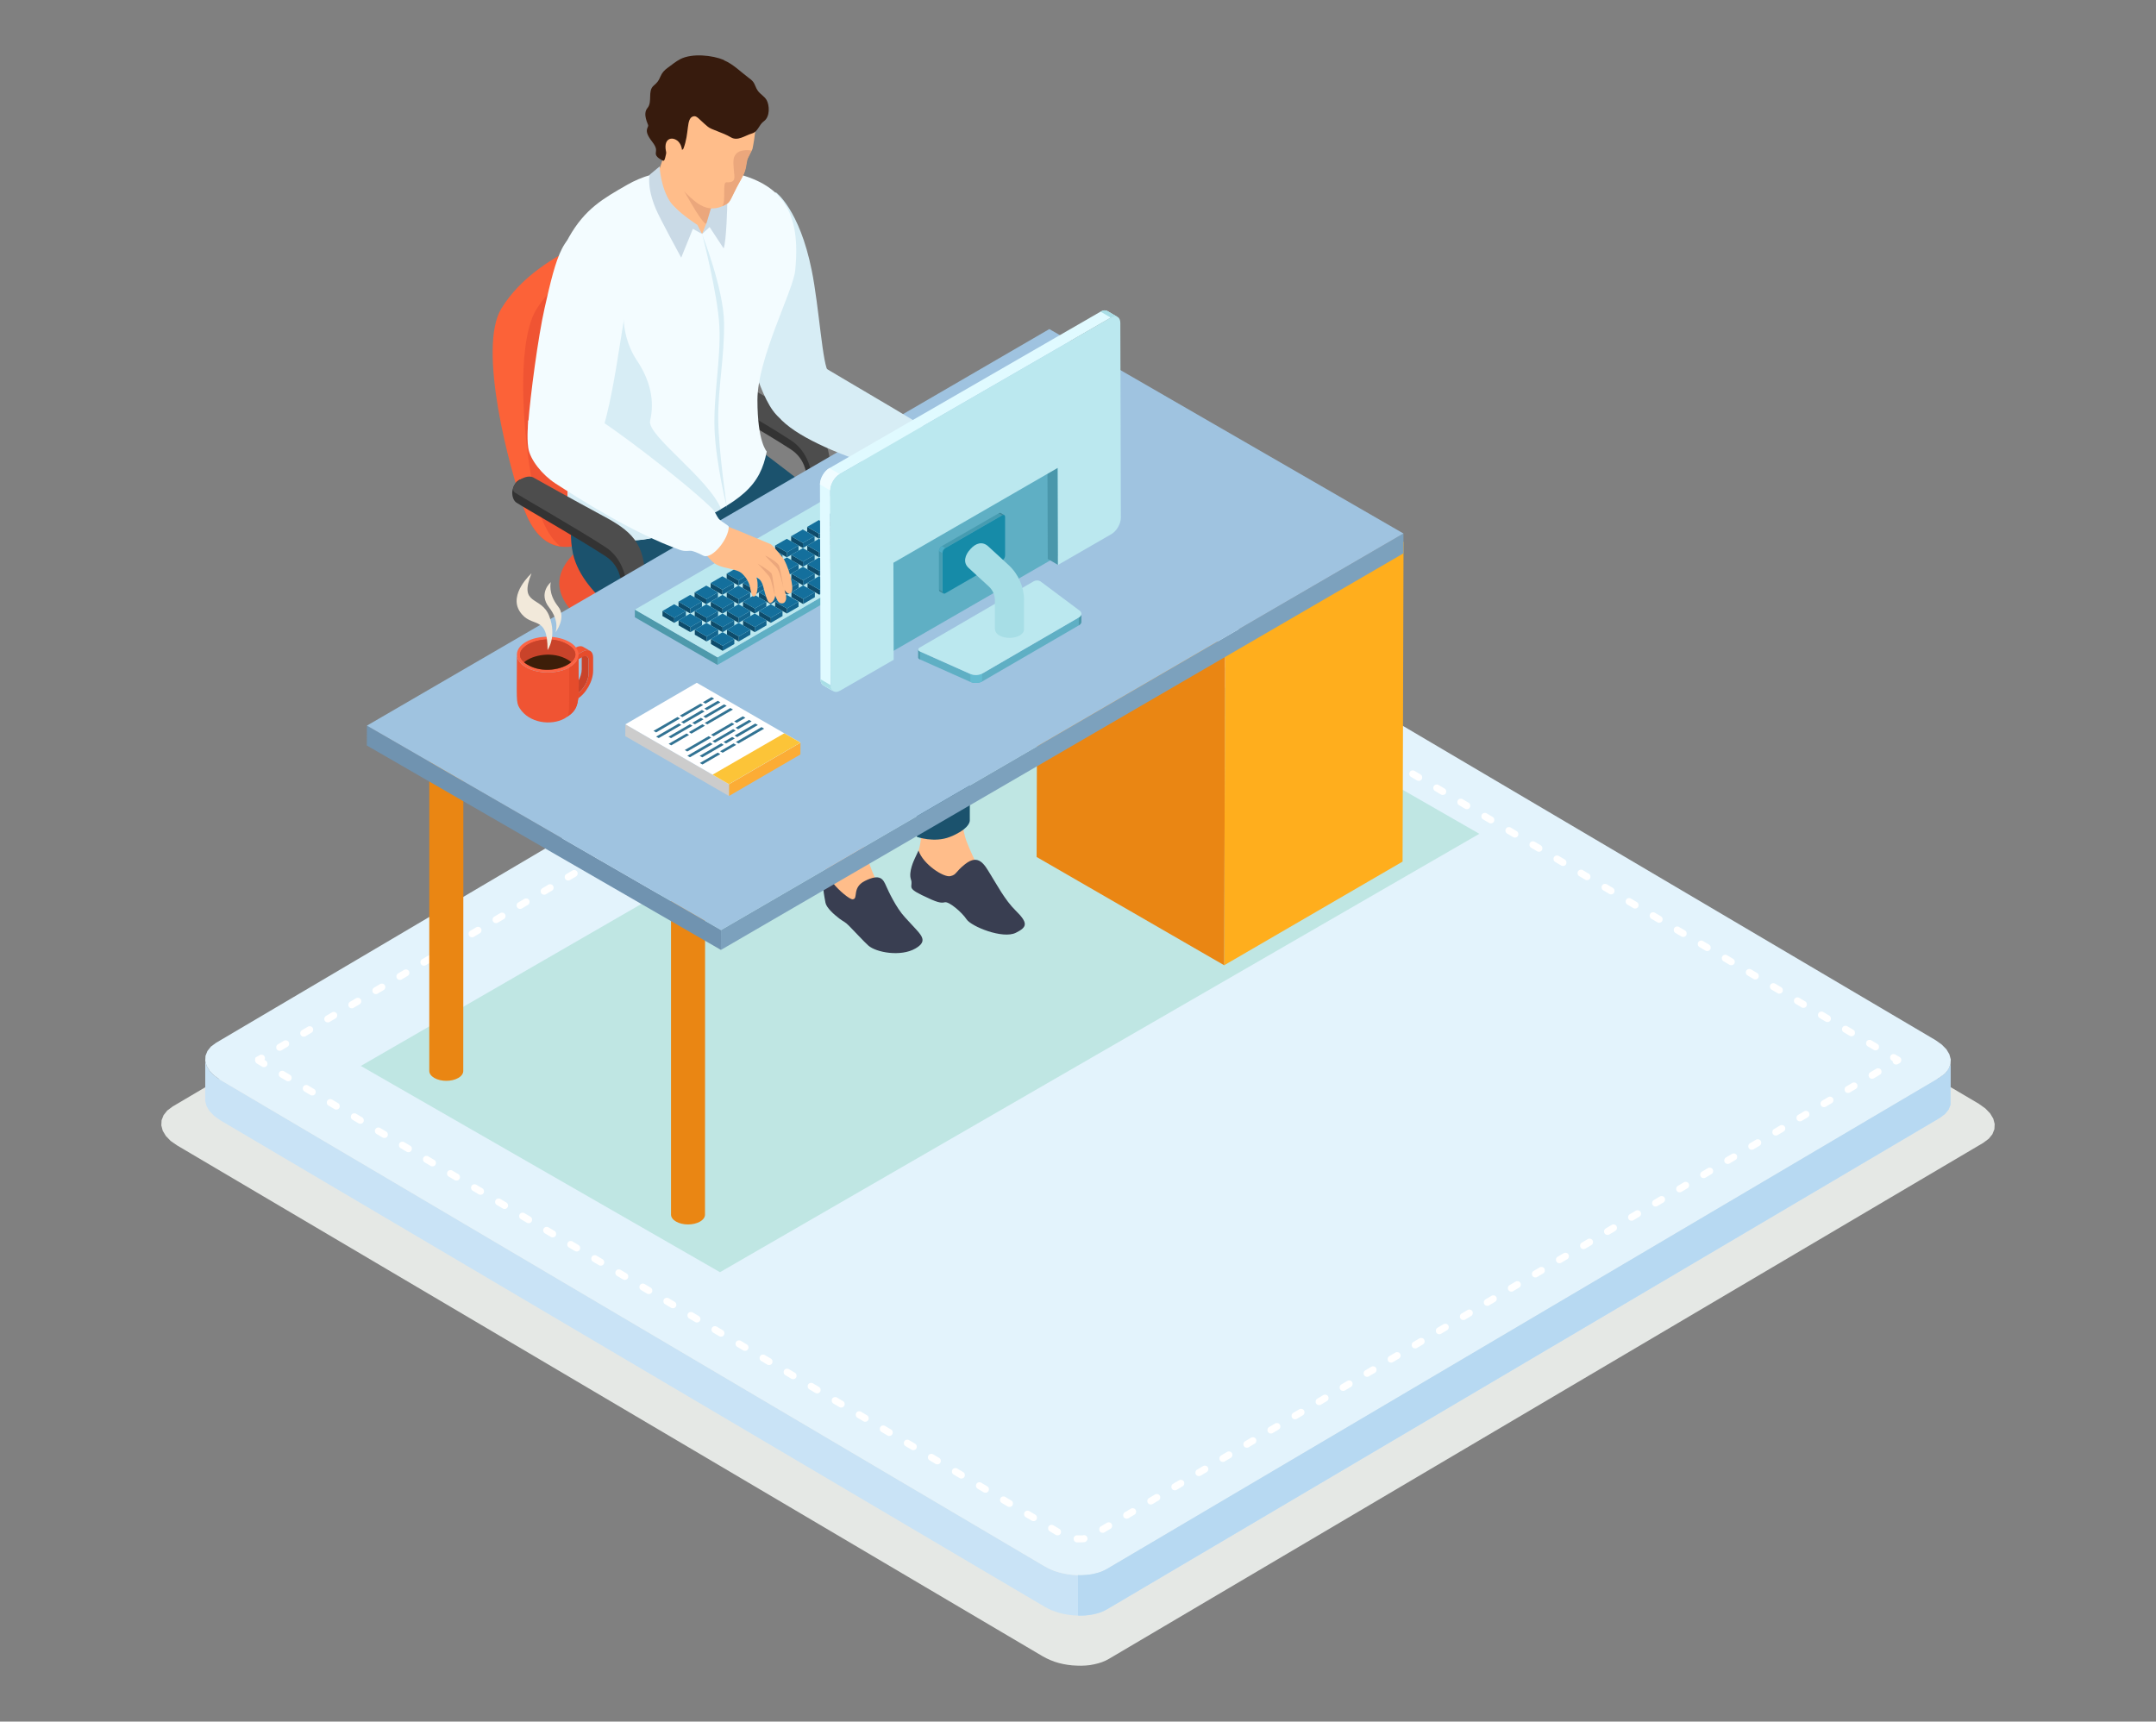 <?xml version="1.0" encoding="UTF-8"?>
<svg id="Layer_1" data-name="Layer 1" xmlns="http://www.w3.org/2000/svg" version="1.1" viewBox="0 0 2475 1976.6">
  <rect x="0" y="0" width="2475" height="1976.6" fill="#808080" stroke="none"/>
  <defs>
    <style>
      .cls-1 {
        fill: #fcac35;
      }

      .cls-1, .cls-2, .cls-3, .cls-4, .cls-5, .cls-6, .cls-7, .cls-8, .cls-9, .cls-10, .cls-11, .cls-12, .cls-13, .cls-14, .cls-15, .cls-16, .cls-17, .cls-18, .cls-19, .cls-20, .cls-21, .cls-22, .cls-23, .cls-24, .cls-25, .cls-26, .cls-27, .cls-28, .cls-29, .cls-30, .cls-31, .cls-32, .cls-33, .cls-34, .cls-35, .cls-36, .cls-37, .cls-38, .cls-39, .cls-40, .cls-41, .cls-42, .cls-43, .cls-44, .cls-45, .cls-46, .cls-47, .cls-48, .cls-49 {
        stroke-width: 0px;
      }

      .cls-2 {
        fill: #fc6444;
      }

      .cls-3 {
        fill: #333;
      }

      .cls-4 {
        fill: #4e99ab;
      }

      .cls-5 {
        fill: #fcc438;
      }

      .cls-6 {
        fill: #b7d9f2;
      }

      .cls-6, .cls-7, .cls-39, .cls-40, .cls-45 {
        fill-rule: evenodd;
      }

      .cls-7 {
        fill: #e3f3fc;
      }

      .cls-8 {
        fill: #c9432a;
      }

      .cls-9 {
        fill: #ffae1d;
      }

      .cls-10 {
        fill: #327393;
      }

      .cls-11 {
        fill: #13658f;
      }

      .cls-12 {
        fill: #4a97ab;
      }

      .cls-13 {
        fill: #e0faff;
      }

      .cls-14 {
        fill: #4d4d4d;
      }

      .cls-15 {
        fill: #bbe8ef;
      }

      .cls-16 {
        fill: #4eabc4;
      }

      .cls-17 {
        fill: #fc6238;
      }

      .cls-18 {
        fill: #a7dee6;
      }

      .cls-19 {
        fill: #3e899c;
      }

      .cls-20 {
        fill: #168ba8;
      }

      .cls-21 {
        fill: #bfe6e3;
      }

      .cls-22 {
        fill: #eba77c;
      }

      .cls-23 {
        fill: #ea8613;
      }

      .cls-24 {
        fill: #f05433;
      }

      .cls-25 {
        fill: #371b0d;
      }

      .cls-26 {
        fill: #7ca1bd;
      }

      .cls-27 {
        fill: #5fafc4;
      }

      .cls-28 {
        fill: #0e4b6a;
      }

      .cls-29 {
        fill: #9fc3e0;
      }

      .cls-30 {
        fill: #f2e9da;
      }

      .cls-31 {
        fill: #146f9c;
      }

      .cls-32 {
        fill: #393e51;
      }

      .cls-33 {
        fill: #f0fcff;
      }

      .cls-34 {
        fill: #64bbd1;
      }

      .cls-35 {
        fill: #469cb1;
      }

      .cls-36 {
        fill: #7093b0;
      }

      .cls-37 {
        fill: #d7edf5;
      }

      .cls-38 {
        fill: #1b526d;
      }

      .cls-39 {
        fill: #e5e8e5;
      }

      .cls-40, .cls-47 {
        fill: #fff;
      }

      .cls-50 {
        isolation: isolate;
      }

      .cls-41 {
        fill: #ffbd8a;
      }

      .cls-42 {
        fill: #cadae6;
      }

      .cls-43 {
        fill: #ccc;
      }

      .cls-44 {
        fill: #e64c2c;
      }

      .cls-45 {
        fill: #c9e3f6;
      }

      .cls-46 {
        fill: #f3fcff;
      }

      .cls-48 {
        fill: #a9dee6;
      }

      .cls-49 {
        fill: #3d1e09;
      }
    </style>
  </defs>
  <g id="Layer_1-2" data-name="Layer 1">
    <g>
      <polygon class="cls-39" points="198.3 1270.3 1202.1 677.9 1205.9 675.9 1210 674.2 1214.4 672.7 1219 671.6 1223.8 670.8 1228.8 670.3 1233.8 670.1 1239 670.1 1244.2 670.5 1249.3 671.1 1254.4 672 1259.5 673.2 1264.4 674.7 1269.1 676.5 1273.7 678.5 1278 680.8 2271.7 1267.3 2279.1 1272.6 2284.6 1278.3 2288.2 1284.3 2289.8 1290.4 2289.5 1296.4 2287.2 1302.2 2283 1307.4 2276.7 1312.1 1272.9 1904.6 1269.1 1906.6 1265 1908.3 1260.6 1909.7 1256 1910.8 1251.2 1911.7 1246.2 1912.2 1241.2 1912.4 1236 1912.3 1230.8 1912 1225.7 1911.4 1220.6 1910.5 1215.5 1909.3 1210.6 1907.8 1205.9 1906 1201.3 1903.9 1197 1901.6 203.4 1315.1 195.9 1309.9 190.4 1304.2 186.8 1298.2 185.2 1292.1 185.5 1286.1 187.8 1280.3 192 1275 198.3 1270.3"/>
      <polygon class="cls-45" points="2239.1 1268.4 2239.1 1222 2236.9 1227.4 2232.9 1232.5 2226.9 1237 1271.2 1801 1267.6 1802.9 1263.7 1804.6 1259.5 1805.9 1255.1 1807 1250.5 1807.8 1245.8 1808.2 1241 1808.5 1236.1 1808.4 1231.2 1808.1 1226.3 1807.5 1221.4 1806.6 1216.6 1805.5 1211.9 1804.1 1207.4 1802.4 1203.1 1800.4 1199 1798.2 252.9 1239.8 245.9 1234.8 240.6 1229.4 237.2 1223.7 235.6 1217.9 235.6 1264.3 237.2 1270.1 240.6 1275.8 245.9 1281.2 252.9 1286.2 1199 1844.6 1203.1 1846.8 1207.4 1848.8 1211.9 1850.4 1216.6 1851.9 1221.4 1853 1226.3 1853.9 1231.2 1854.5 1236.1 1854.8 1241 1854.9 1245.8 1854.7 1250.5 1854.2 1255.1 1853.4 1259.5 1852.3 1263.7 1851 1267.6 1849.3 1271.2 1847.4 2226.9 1283.4 2232.9 1278.9 2236.9 1273.9 2239.1 1268.4"/>
      <polygon class="cls-7" points="248.1 1197.2 1203.8 633.1 1207.4 631.2 1211.3 629.6 1215.5 628.2 1219.9 627.2 1224.5 626.4 1229.2 625.9 1234 625.7 1238.9 625.7 1243.8 626.1 1248.8 626.7 1253.6 627.5 1258.4 628.7 1263.1 630.1 1267.6 631.8 1271.9 633.7 1276 636 2222.1 1194.3 2229.1 1199.3 2234.4 1204.7 2237.8 1210.4 2239.4 1216.3 2239.1 1222 2236.9 1227.4 2232.9 1232.5 2226.9 1237 1271.2 1801 1267.6 1802.9 1263.7 1804.6 1259.5 1805.9 1255.1 1807 1250.5 1807.8 1245.8 1808.2 1241 1808.5 1236.1 1808.4 1231.2 1808.1 1226.3 1807.5 1221.4 1806.6 1216.6 1805.5 1211.9 1804.1 1207.4 1802.4 1203.1 1800.4 1199 1798.2 252.9 1239.8 245.9 1234.8 240.6 1229.4 237.2 1223.7 235.6 1217.9 235.9 1212.2 238.1 1206.7 242.1 1201.6 248.1 1197.2"/>
      <path class="cls-40" d="M294.3,1220.5h0s-.2-.2-.2-.2l-.2-.2-.2-.2h-.1c0-.1-.1-.3-.1-.3v-.2c-.1,0-.3-.2-.3-.2v-.2c-.1,0-.1,0-.1,0h0c0-.1,0-.2,0-.2v-.3c-.1,0-.1,0-.1,0v-.2c0,0-.1,0-.1,0h0v-.2c0-.3-.1-.6-.1-.8v-.3c0-.3,0-.6.1-.8h0s0-.2,0-.2h0c0,0,0-.3,0-.3h0c0,0,.1-.4.1-.4h0c0-.1,0-.2,0-.2h0s0-.1,0-.1h0c0,0,0-.2,0-.2v-.2c.1,0,.2,0,.2,0h0c0,0,0-.1,0-.1v-.2c.1,0,.4-.2.4-.2h0c0,0,.1-.2.1-.2h.1c0,0,.3-.2.3-.2l4-2.3c1.9-1.1,4.4-.5,5.5,1.4.8,1.3.7,2.9,0,4.1l1.5.9c1.9,1.1,2.5,3.6,1.4,5.5-1.1,1.9-3.6,2.5-5.5,1.4l-6.9-4.1h0ZM323.1,1205.9c-1.9,1.1-4.4.5-5.5-1.4-1.1-1.9-.5-4.4,1.4-5.5l6.9-4.1c1.9-1.1,4.4-.5,5.5,1.4,1.1,1.9.5,4.4-1.4,5.5l-6.9,4.1h0ZM350.7,1189.7c-1.9,1.1-4.4.5-5.5-1.4-1.1-1.9-.5-4.4,1.4-5.5l6.9-4.1c1.9-1.1,4.4-.5,5.5,1.4,1.1,1.9.5,4.4-1.4,5.5l-6.9,4.1h0ZM378.3,1173.3c-1.9,1.1-4.4.5-5.5-1.4-1.1-1.9-.5-4.4,1.4-5.5l6.9-4.1c1.9-1.1,4.4-.5,5.5,1.4,1.1,1.9.5,4.4-1.4,5.5l-6.9,4.1h0ZM405.9,1157.1c-1.9,1.1-4.4.5-5.5-1.4-1.1-1.9-.5-4.4,1.4-5.5l6.9-4.1c1.9-1.1,4.4-.5,5.5,1.4,1.1,1.9.5,4.4-1.4,5.5l-6.9,4.1h0ZM433.5,1140.8c-1.9,1.1-4.4.5-5.5-1.4-1.1-1.9-.5-4.4,1.4-5.5l6.9-4.1c1.9-1.1,4.4-.5,5.5,1.4,1.1,1.9.5,4.4-1.4,5.5l-6.9,4.1h0ZM461.1,1124.5c-1.9,1.1-4.4.5-5.5-1.4-1.1-1.9-.5-4.4,1.4-5.5l6.9-4.1c1.9-1.1,4.4-.5,5.5,1.4,1.1,1.9.5,4.4-1.4,5.5l-6.9,4.1h0ZM488.7,1108.2c-1.9,1.1-4.4.5-5.5-1.4-1.1-1.9-.5-4.4,1.4-5.5l6.9-4.1c1.9-1.1,4.4-.5,5.5,1.4,1.1,1.9.5,4.4-1.4,5.5l-6.9,4.1h0ZM516.3,1091.9c-1.9,1.1-4.4.5-5.5-1.4-1.1-1.9-.5-4.4,1.4-5.5l6.9-4.1c1.9-1.1,4.4-.5,5.5,1.4,1.1,1.9.5,4.4-1.4,5.5l-6.9,4.1h0ZM543.9,1075.6c-1.9,1.1-4.4.5-5.5-1.4-1.1-1.9-.5-4.4,1.4-5.5l6.9-4.1c1.9-1.1,4.4-.5,5.5,1.4,1.1,1.9.5,4.4-1.4,5.5l-6.9,4.1h0ZM571.5,1059.3c-1.9,1.1-4.4.5-5.5-1.4-1.1-1.9-.5-4.4,1.4-5.5l6.9-4.1c1.9-1.1,4.4-.5,5.5,1.4,1.1,1.9.5,4.4-1.4,5.5l-6.9,4.1h0ZM599.1,1043c-1.9,1.1-4.4.5-5.5-1.4-1.1-1.9-.5-4.4,1.4-5.5l6.9-4.1c1.9-1.1,4.4-.5,5.5,1.4,1.1,1.9.5,4.4-1.4,5.5l-6.9,4.1h0ZM626.7,1026.7c-1.9,1.1-4.4.5-5.5-1.4-1.1-1.9-.5-4.4,1.4-5.5l6.9-4.1c1.9-1.1,4.4-.5,5.5,1.4,1.1,1.9.5,4.4-1.4,5.5l-6.9,4.1h0ZM654.3,1010.4c-1.9,1.1-4.4.5-5.5-1.4-1.1-1.9-.5-4.4,1.4-5.5l6.9-4.1c1.9-1.1,4.4-.5,5.5,1.4,1.1,1.9.5,4.4-1.4,5.5l-6.9,4.1h0ZM681.9,994.1c-1.9,1.1-4.4.5-5.5-1.4-1.1-1.9-.5-4.4,1.4-5.5l6.9-4.1c1.9-1.1,4.4-.5,5.5,1.4,1.1,1.9.5,4.4-1.4,5.5l-6.9,4.1h0ZM709.5,977.8c-1.9,1.1-4.4.5-5.5-1.4-1.1-1.9-.5-4.4,1.4-5.5l6.9-4.1c1.9-1.1,4.4-.5,5.5,1.4,1.1,1.9.5,4.4-1.4,5.5l-6.9,4.1h0ZM737.1,961.5c-1.9,1.1-4.4.5-5.5-1.4-1.1-1.9-.5-4.4,1.4-5.5l6.9-4.1c1.9-1.1,4.4-.5,5.5,1.4,1.1,1.9.5,4.4-1.4,5.5l-6.9,4.1h0ZM764.7,945.2c-1.9,1.1-4.4.5-5.5-1.4-1.1-1.9-.5-4.4,1.4-5.5l6.9-4.1c1.9-1.1,4.4-.5,5.5,1.4,1.1,1.9.5,4.4-1.4,5.5l-6.9,4.1h0ZM792.3,929c-1.9,1.1-4.4.5-5.5-1.4-1.1-1.9-.5-4.4,1.4-5.5l6.9-4.1c1.9-1.1,4.4-.5,5.5,1.4,1.1,1.9.5,4.4-1.4,5.5l-6.9,4.1h0ZM819.9,912.7c-1.9,1.1-4.4.5-5.5-1.4-1.1-1.9-.5-4.4,1.4-5.5l6.9-4.1c1.9-1.1,4.4-.5,5.5,1.4,1.1,1.9.5,4.4-1.4,5.5l-6.9,4.1h0ZM847.5,896.4c-1.9,1.1-4.4.5-5.5-1.4-1.1-1.9-.5-4.4,1.4-5.5l6.9-4.1c1.9-1.1,4.4-.5,5.5,1.4,1.1,1.9.5,4.4-1.4,5.5l-6.9,4.1h0ZM875.1,880.1c-1.9,1.1-4.4.5-5.5-1.4-1.1-1.9-.5-4.4,1.4-5.5l6.9-4.1c1.9-1.1,4.4-.5,5.5,1.4,1.1,1.9.5,4.4-1.4,5.5l-6.9,4.1h0ZM902.7,863.8c-1.9,1.1-4.4.5-5.5-1.4-1.1-1.9-.5-4.4,1.4-5.5l6.9-4.1c1.9-1.1,4.4-.5,5.5,1.4,1.1,1.9.5,4.4-1.4,5.5l-6.9,4.1h0ZM930.3,847.5c-1.9,1.1-4.4.5-5.5-1.4-1.1-1.9-.5-4.4,1.4-5.5l6.9-4.1c1.9-1.1,4.4-.5,5.5,1.4,1.1,1.9.5,4.4-1.4,5.5l-6.9,4.1h0ZM957.9,831.2c-1.9,1.1-4.4.5-5.5-1.4-1.1-1.9-.5-4.4,1.4-5.5l6.9-4.1c1.9-1.1,4.4-.5,5.5,1.4,1.1,1.9.5,4.4-1.4,5.5l-6.9,4.1h0ZM985.5,814.9c-1.9,1.1-4.4.5-5.5-1.4-1.1-1.9-.5-4.4,1.4-5.5l6.9-4.1c1.9-1.1,4.4-.5,5.5,1.4,1.1,1.9.5,4.4-1.4,5.5l-6.9,4.1h0ZM1013.1,798.6c-1.9,1.1-4.4.5-5.5-1.4-1.1-1.9-.5-4.4,1.4-5.5l6.9-4.1c1.9-1.1,4.4-.5,5.5,1.4,1.1,1.9.5,4.4-1.4,5.5l-6.9,4.1h0ZM1040.7,782.3c-1.9,1.1-4.4.5-5.5-1.4-1.1-1.9-.5-4.4,1.4-5.5l6.9-4.1c1.9-1.1,4.4-.5,5.5,1.4,1.1,1.9.5,4.4-1.4,5.5l-6.9,4.1h0ZM1068.3,766.1c-1.9,1.1-4.4.5-5.5-1.4-1.1-1.9-.5-4.4,1.4-5.5l6.9-4.1c1.9-1.1,4.4-.5,5.5,1.4,1.1,1.9.5,4.4-1.4,5.5l-6.9,4.1h0ZM1095.9,749.8c-1.9,1.1-4.4.5-5.5-1.4-1.1-1.9-.5-4.4,1.4-5.5l6.9-4.1c1.9-1.1,4.4-.5,5.5,1.4,1.1,1.9.5,4.4-1.4,5.5l-6.9,4.1h0ZM1123.5,733.5c-1.9,1.1-4.4.5-5.5-1.4-1.1-1.9-.5-4.4,1.4-5.5l6.9-4.1c1.9-1.1,4.4-.5,5.5,1.4,1.1,1.9.5,4.4-1.4,5.5l-6.9,4.1h0ZM1151.1,717.2c-1.9,1.1-4.4.5-5.5-1.4-1.1-1.9-.5-4.4,1.4-5.5l6.9-4.1c1.9-1.1,4.4-.5,5.5,1.4,1.1,1.9.5,4.4-1.4,5.5l-6.9,4.1h0ZM1178.7,700.9c-1.9,1.1-4.4.5-5.5-1.4-1.1-1.9-.5-4.4,1.4-5.5l6.9-4.1c1.9-1.1,4.4-.5,5.5,1.4,1.1,1.9.5,4.4-1.4,5.5l-6.9,4.1h0ZM1206.3,684.6c-1.9,1.1-4.4.5-5.5-1.4-1.1-1.9-.5-4.4,1.4-5.5l6.9-4.1c1.9-1.1,4.4-.5,5.5,1.4,1.1,1.9.5,4.4-1.4,5.5l-6.9,4.1h0ZM1233,671.4c-2.2,0-4.1-1.6-4.2-3.8s1.6-4.1,3.8-4.2h1.8c0,0,.3,0,.3,0h2.5s.2,0,.2,0l2.6.2h.2s.9.1.9.1c2.2.3,3.8,2.3,3.5,4.5-.3,2.2-2.3,3.8-4.5,3.5h-.8c0-.1-2.4-.3-2.4-.3h-2.3s-1.8,0-1.8,0h0ZM1240.2,663.6l-.5,8,.5-8h0ZM1260.8,680c-1.9-1.1-2.5-3.6-1.4-5.5,1.1-1.9,3.6-2.5,5.5-1.4l6.9,4.1c1.9,1.1,2.5,3.6,1.4,5.5-1.1,1.9-3.6,2.5-5.5,1.4l-6.9-4.1h0ZM1288.4,696.3c-1.9-1.1-2.5-3.6-1.4-5.5,1.1-1.9,3.6-2.5,5.5-1.4l6.9,4.1c1.9,1.1,2.5,3.6,1.4,5.5-1.1,1.9-3.6,2.5-5.5,1.4l-6.9-4.1h0ZM1316.1,712.6c-1.9-1.1-2.5-3.6-1.4-5.5,1.1-1.9,3.6-2.5,5.5-1.4l6.9,4.1c1.9,1.1,2.5,3.6,1.4,5.5-1.1,1.9-3.6,2.5-5.5,1.4l-6.9-4.1h0ZM1343.7,728.9c-1.9-1.1-2.5-3.6-1.4-5.5,1.1-1.9,3.6-2.5,5.5-1.4l6.9,4.1c1.9,1.1,2.5,3.6,1.4,5.5-1.1,1.9-3.6,2.5-5.5,1.4l-6.9-4.1h0ZM1371.3,745.2c-1.9-1.1-2.5-3.6-1.4-5.5,1.1-1.9,3.6-2.5,5.5-1.4l6.9,4.1c1.9,1.1,2.5,3.6,1.4,5.5-1.1,1.9-3.6,2.5-5.5,1.4l-6.9-4.1h0ZM1398.9,761.5c-1.9-1.1-2.5-3.6-1.4-5.5,1.1-1.9,3.6-2.5,5.5-1.4l6.9,4.1c1.9,1.1,2.5,3.6,1.4,5.5-1.1,1.9-3.6,2.5-5.5,1.4l-6.9-4.1h0ZM1426.5,777.8c-1.9-1.1-2.5-3.6-1.4-5.5,1.1-1.9,3.6-2.5,5.5-1.4l6.9,4.1c1.9,1.1,2.5,3.6,1.4,5.5-1.1,1.9-3.6,2.5-5.5,1.4l-6.9-4.1h0ZM1454.1,794.1c-1.9-1.1-2.5-3.6-1.4-5.5,1.1-1.9,3.6-2.5,5.5-1.4l6.9,4.1c1.9,1.1,2.5,3.6,1.4,5.5-1.1,1.9-3.6,2.5-5.5,1.4l-6.9-4.1h0ZM1481.7,810.4c-1.9-1.1-2.5-3.6-1.4-5.5,1.1-1.9,3.6-2.5,5.5-1.4l6.9,4.1c1.9,1.1,2.5,3.6,1.4,5.5-1.1,1.9-3.6,2.5-5.5,1.4l-6.9-4.1h0ZM1509.3,826.7c-1.9-1.1-2.5-3.6-1.4-5.5,1.1-1.9,3.6-2.5,5.5-1.4l6.9,4.1c1.9,1.1,2.5,3.6,1.4,5.5-1.1,1.9-3.6,2.5-5.5,1.4l-6.9-4.1h0ZM1536.9,843c-1.9-1.1-2.5-3.6-1.4-5.5,1.1-1.9,3.6-2.5,5.5-1.4l6.9,4.1c1.9,1.1,2.5,3.6,1.4,5.5-1.1,1.9-3.6,2.5-5.5,1.4l-6.9-4.1h0ZM1564.5,859.3c-1.9-1.1-2.5-3.6-1.4-5.5,1.1-1.9,3.6-2.5,5.5-1.4l6.9,4.1c1.9,1.1,2.5,3.6,1.4,5.5-1.1,1.9-3.6,2.5-5.5,1.4l-6.9-4.1h0ZM1592.1,875.6c-1.9-1.1-2.5-3.6-1.4-5.5,1.1-1.9,3.6-2.5,5.5-1.4l6.9,4.1c1.9,1.1,2.5,3.6,1.4,5.5-1.1,1.9-3.6,2.5-5.5,1.4l-6.9-4.1h0ZM1619.7,891.9c-1.9-1.1-2.5-3.6-1.4-5.5,1.1-1.9,3.6-2.5,5.5-1.4l6.9,4.1c1.9,1.1,2.5,3.6,1.4,5.5-1.1,1.9-3.6,2.5-5.5,1.4l-6.9-4.1h0ZM1647.3,908.1c-1.9-1.1-2.5-3.6-1.4-5.5,1.1-1.9,3.6-2.5,5.5-1.4l6.9,4.1c1.9,1.1,2.5,3.6,1.4,5.5-1.1,1.9-3.6,2.5-5.5,1.4l-6.9-4.1h0ZM1674.9,924.4c-1.9-1.1-2.5-3.6-1.4-5.5,1.1-1.9,3.6-2.5,5.5-1.4l6.9,4.1c1.9,1.1,2.5,3.6,1.4,5.5-1.1,1.9-3.6,2.5-5.5,1.4l-6.9-4.1h0ZM1702.5,940.7c-1.9-1.1-2.5-3.6-1.4-5.5,1.1-1.9,3.6-2.5,5.5-1.4l6.9,4.1c1.9,1.1,2.5,3.6,1.4,5.5-1.1,1.9-3.6,2.5-5.5,1.4l-6.9-4.1h0ZM1730.1,957c-1.9-1.1-2.5-3.6-1.4-5.5s3.6-2.5,5.5-1.4l6.9,4.1c1.9,1.1,2.5,3.6,1.4,5.5-1.1,1.9-3.6,2.5-5.5,1.4l-6.9-4.1h0ZM1757.7,973.3c-1.9-1.1-2.5-3.6-1.4-5.5,1.1-1.9,3.6-2.5,5.5-1.4l6.9,4.1c1.9,1.1,2.5,3.6,1.4,5.5-1.1,1.9-3.6,2.5-5.5,1.4l-6.9-4.1h0ZM1785.3,989.6c-1.9-1.1-2.5-3.6-1.4-5.5,1.1-1.9,3.6-2.5,5.5-1.4l6.9,4.1c1.9,1.1,2.5,3.6,1.4,5.5-1.1,1.9-3.6,2.5-5.5,1.4l-6.9-4.1h0ZM1812.9,1005.9c-1.9-1.1-2.5-3.6-1.4-5.5,1.1-1.9,3.6-2.5,5.5-1.4l6.9,4.1c1.9,1.1,2.5,3.6,1.4,5.5-1.1,1.9-3.6,2.5-5.5,1.4l-6.9-4.1h0ZM1840.5,1022.2c-1.9-1.1-2.5-3.6-1.4-5.5,1.1-1.9,3.6-2.5,5.5-1.4l6.9,4.1c1.9,1.1,2.5,3.6,1.4,5.5-1.1,1.9-3.6,2.5-5.5,1.4l-6.9-4.1h0ZM1868.1,1038.5c-1.9-1.1-2.5-3.6-1.4-5.5,1.1-1.9,3.6-2.5,5.5-1.4l6.9,4.1c1.9,1.1,2.5,3.6,1.4,5.5-1.1,1.9-3.6,2.5-5.5,1.4l-6.9-4.1h0ZM1895.7,1054.8c-1.9-1.1-2.5-3.6-1.4-5.5s3.6-2.5,5.5-1.4l6.9,4.1c1.9,1.1,2.5,3.6,1.4,5.5-1.1,1.9-3.6,2.5-5.5,1.4l-6.9-4.1h0ZM1923.3,1071.1c-1.9-1.1-2.5-3.6-1.4-5.5s3.6-2.5,5.5-1.4l6.9,4.1c1.9,1.1,2.5,3.6,1.4,5.5-1.1,1.9-3.6,2.5-5.5,1.4l-6.9-4.1h0ZM1950.9,1087.3c-1.9-1.1-2.5-3.6-1.4-5.5,1.1-1.9,3.6-2.5,5.5-1.4l6.9,4.1c1.9,1.1,2.5,3.6,1.4,5.5-1.1,1.9-3.6,2.5-5.5,1.4l-6.9-4.1h0ZM1978.5,1103.6c-1.9-1.1-2.5-3.6-1.4-5.5,1.1-1.9,3.6-2.5,5.5-1.4l6.9,4.1c1.9,1.1,2.5,3.6,1.4,5.5-1.1,1.9-3.6,2.5-5.5,1.4l-6.9-4.1h0ZM2006.1,1119.9c-1.9-1.1-2.5-3.6-1.4-5.5,1.1-1.9,3.6-2.5,5.5-1.4l6.9,4.1c1.9,1.1,2.5,3.6,1.4,5.5-1.1,1.9-3.6,2.5-5.5,1.4l-6.9-4.1h0ZM2033.7,1136.2c-1.9-1.1-2.5-3.6-1.4-5.5,1.1-1.9,3.6-2.5,5.5-1.4l6.9,4.1c1.9,1.1,2.5,3.6,1.4,5.5s-3.6,2.5-5.5,1.4l-6.9-4.1h0ZM2061.3,1152.5c-1.9-1.1-2.5-3.6-1.4-5.5,1.1-1.9,3.6-2.5,5.5-1.4l6.9,4.1c1.9,1.1,2.5,3.6,1.4,5.5-1.1,1.9-3.6,2.5-5.5,1.4l-6.9-4.1h0ZM2088.9,1168.8c-1.9-1.1-2.5-3.6-1.4-5.5,1.1-1.9,3.6-2.5,5.5-1.4l6.9,4.1c1.9,1.1,2.5,3.6,1.4,5.5-1.1,1.9-3.6,2.5-5.5,1.4l-6.9-4.1h0ZM2116.5,1185.1c-1.9-1.1-2.5-3.6-1.4-5.5,1.1-1.9,3.6-2.5,5.5-1.4l6.9,4.1c1.9,1.1,2.5,3.6,1.4,5.5-1.1,1.9-3.6,2.5-5.5,1.4l-6.9-4.1h0ZM2144.1,1201.3c-1.9-1.1-2.5-3.6-1.4-5.5,1.1-1.9,3.6-2.5,5.5-1.4l6.9,4.1c1.9,1.1,2.5,3.6,1.4,5.5-1.1,1.9-3.6,2.5-5.5,1.4l-6.9-4.1h0ZM2171.7,1217.6c-1.9-1.1-2.5-3.6-1.4-5.5,1.1-1.9,3.6-2.5,5.5-1.4l4.9,2.9c.6.3,1.1.8,1.4,1.4,1.1,1.9.5,4.4-1.4,5.5l-2,1.2c-1.9,1.1-4.4.5-5.5-1.4-.4-.7-.6-1.4-.6-2.1l-1-.6h0ZM2153.9,1227c1.9-1.1,4.4-.5,5.5,1.4,1.1,1.9.5,4.4-1.4,5.5l-6.9,4.1c-1.9,1.1-4.4.5-5.5-1.4-1.1-1.9-.5-4.4,1.4-5.5l6.9-4.1h0ZM2126.3,1243.3c1.9-1.1,4.4-.5,5.5,1.4,1.1,1.9.5,4.4-1.4,5.5l-6.9,4.1c-1.9,1.1-4.4.5-5.5-1.4-1.1-1.9-.5-4.4,1.4-5.5l6.9-4.1h0ZM2098.7,1259.6c1.9-1.1,4.4-.5,5.5,1.4,1.1,1.9.5,4.4-1.4,5.5l-6.9,4.1c-1.9,1.1-4.4.5-5.5-1.4-1.1-1.9-.5-4.4,1.4-5.5l6.9-4.1h0ZM2071.1,1275.9c1.9-1.1,4.4-.5,5.5,1.4,1.1,1.9.5,4.4-1.4,5.5l-6.9,4.1c-1.9,1.1-4.4.5-5.5-1.4-1.1-1.9-.5-4.4,1.4-5.5l6.9-4.1h0ZM2043.4,1292.2c1.9-1.1,4.4-.5,5.5,1.4,1.1,1.9.5,4.4-1.4,5.5l-6.9,4.1c-1.9,1.1-4.4.5-5.5-1.4-1.1-1.9-.5-4.4,1.4-5.5l6.9-4.1h0ZM2015.8,1308.5c1.9-1.1,4.4-.5,5.5,1.4,1.1,1.9.5,4.4-1.4,5.5l-6.9,4.1c-1.9,1.1-4.4.5-5.5-1.4-1.1-1.9-.5-4.4,1.4-5.5l6.9-4.1h0ZM1988.2,1324.8c1.9-1.1,4.4-.5,5.5,1.4,1.1,1.9.5,4.4-1.4,5.5l-6.9,4.1c-1.9,1.1-4.4.5-5.5-1.4-1.1-1.9-.5-4.4,1.4-5.5l6.9-4.1h0ZM1960.6,1341.1c1.9-1.1,4.4-.5,5.5,1.4,1.1,1.9.5,4.4-1.4,5.5l-6.9,4.1c-1.9,1.1-4.4.5-5.5-1.4-1.1-1.9-.5-4.4,1.4-5.5l6.9-4.1h0ZM1933,1357.4c1.9-1.1,4.4-.5,5.5,1.4,1.1,1.9.5,4.4-1.4,5.5l-6.9,4.1c-1.9,1.1-4.4.5-5.5-1.4-1.1-1.9-.5-4.4,1.4-5.5l6.9-4.1h0ZM1905.4,1373.7c1.9-1.1,4.4-.5,5.5,1.4,1.1,1.9.5,4.4-1.4,5.5l-6.9,4.1c-1.9,1.1-4.4.5-5.5-1.4-1.1-1.9-.5-4.4,1.4-5.5l6.9-4.1h0ZM1877.8,1390c1.9-1.1,4.4-.5,5.5,1.4,1.1,1.9.5,4.4-1.4,5.5l-6.9,4.1c-1.9,1.1-4.4.5-5.5-1.4-1.1-1.9-.5-4.4,1.4-5.5l6.9-4.1h0ZM1850.2,1406.3c1.9-1.1,4.4-.5,5.5,1.4s.5,4.4-1.4,5.5l-6.9,4.1c-1.9,1.1-4.4.5-5.5-1.4-1.1-1.9-.5-4.4,1.4-5.5l6.9-4.1h0ZM1822.7,1422.6c1.9-1.1,4.4-.5,5.5,1.4,1.1,1.9.5,4.4-1.4,5.5l-6.9,4.1c-1.9,1.1-4.4.5-5.5-1.4-1.1-1.9-.5-4.4,1.4-5.5l6.9-4.1h0ZM1795,1438.8c1.9-1.1,4.4-.5,5.5,1.4,1.1,1.9.5,4.4-1.4,5.5l-6.9,4.1c-1.9,1.1-4.4.5-5.5-1.4-1.1-1.9-.5-4.4,1.4-5.5l6.9-4.1h0ZM1767.4,1455.1c1.9-1.1,4.4-.5,5.5,1.4,1.1,1.9.5,4.4-1.4,5.5l-6.9,4.1c-1.9,1.1-4.4.5-5.5-1.4-1.1-1.9-.5-4.4,1.4-5.5l6.9-4.1h0ZM1739.8,1471.4c1.9-1.1,4.4-.5,5.5,1.4,1.1,1.9.5,4.4-1.4,5.5l-6.9,4.1c-1.9,1.1-4.4.5-5.5-1.4-1.1-1.9-.5-4.4,1.4-5.5l6.9-4.1h0ZM1712.2,1487.7c1.9-1.1,4.4-.5,5.5,1.4,1.1,1.9.5,4.4-1.4,5.5l-6.9,4.1c-1.9,1.1-4.4.5-5.5-1.4-1.1-1.9-.5-4.4,1.4-5.5l6.9-4.1h0ZM1684.7,1504c1.9-1.1,4.4-.5,5.5,1.4,1.1,1.9.5,4.4-1.4,5.5l-6.9,4.1c-1.9,1.1-4.4.5-5.5-1.4-1.1-1.9-.5-4.4,1.4-5.5l6.9-4.1h0ZM1657.1,1520.3c1.9-1.1,4.4-.5,5.5,1.4,1.1,1.9.5,4.4-1.4,5.5l-6.9,4.1c-1.9,1.1-4.4.5-5.5-1.4-1.1-1.9-.5-4.4,1.4-5.5l6.9-4.1h0ZM1629.4,1536.6c1.9-1.1,4.4-.5,5.5,1.4,1.1,1.9.5,4.4-1.4,5.5l-6.9,4.1c-1.9,1.1-4.4.5-5.5-1.4-1.1-1.9-.5-4.4,1.4-5.5l6.9-4.1h0ZM1601.8,1552.9c1.9-1.1,4.4-.5,5.5,1.4,1.1,1.9.5,4.4-1.4,5.5l-6.9,4.1c-1.9,1.1-4.4.5-5.5-1.4-1.1-1.9-.5-4.4,1.4-5.5l6.9-4.1h0ZM1574.2,1569.2c1.9-1.1,4.4-.5,5.5,1.4,1.1,1.9.5,4.4-1.4,5.5l-6.9,4.1c-1.9,1.1-4.4.5-5.5-1.4-1.1-1.9-.5-4.4,1.4-5.5l6.9-4.1h0ZM1546.7,1585.4c1.9-1.1,4.4-.5,5.5,1.4,1.1,1.9.5,4.4-1.4,5.5l-6.9,4.1c-1.9,1.1-4.4.5-5.5-1.4-1.1-1.9-.5-4.4,1.4-5.5l6.9-4.1h0ZM1519.1,1601.7c1.9-1.1,4.4-.5,5.5,1.4,1.1,1.9.5,4.4-1.4,5.5l-6.9,4.1c-1.9,1.1-4.4.5-5.5-1.4-1.1-1.9-.5-4.4,1.4-5.5l6.9-4.1h0ZM1491.5,1618c1.9-1.1,4.4-.5,5.5,1.4,1.1,1.9.5,4.4-1.4,5.5l-6.9,4.1c-1.9,1.1-4.4.5-5.5-1.4-1.1-1.9-.5-4.4,1.4-5.5l6.9-4.1h0ZM1463.8,1634.3c1.9-1.1,4.4-.5,5.5,1.4,1.1,1.9.5,4.4-1.4,5.5l-6.9,4.1c-1.9,1.1-4.4.5-5.5-1.4-1.1-1.9-.5-4.4,1.4-5.5l6.9-4.1h0ZM1436.2,1650.6c1.9-1.1,4.4-.5,5.5,1.4,1.1,1.9.5,4.4-1.4,5.5l-6.9,4.1c-1.9,1.1-4.4.5-5.5-1.4-1.1-1.9-.5-4.4,1.4-5.5l6.9-4.1h0ZM1408.7,1666.9c1.9-1.1,4.4-.5,5.5,1.4,1.1,1.9.5,4.4-1.4,5.5l-6.9,4.1c-1.9,1.1-4.4.5-5.5-1.4-1.1-1.9-.5-4.4,1.4-5.5l6.9-4.1h0ZM1381.1,1683.2c1.9-1.1,4.4-.5,5.5,1.4,1.1,1.9.5,4.4-1.4,5.5l-6.9,4.1c-1.9,1.1-4.4.5-5.5-1.4-1.1-1.9-.5-4.4,1.4-5.5l6.9-4.1h0ZM1353.5,1699.5c1.9-1.1,4.4-.5,5.5,1.4,1.1,1.9.5,4.4-1.4,5.5l-6.9,4.1c-1.9,1.1-4.4.5-5.5-1.4-1.1-1.9-.5-4.4,1.4-5.5l6.9-4.1h0ZM1325.9,1715.8c1.9-1.1,4.4-.5,5.5,1.4,1.1,1.9.5,4.4-1.4,5.5l-6.9,4.1c-1.9,1.1-4.4.5-5.5-1.4-1.1-1.9-.5-4.4,1.4-5.5l6.9-4.1h0ZM1298.2,1732.1c1.9-1.1,4.4-.5,5.5,1.4,1.1,1.9.5,4.4-1.4,5.5l-6.9,4.1c-1.9,1.1-4.4.5-5.5-1.4-1.1-1.9-.5-4.4,1.4-5.5l6.9-4.1h0ZM1270.7,1748.3c1.9-1.1,4.4-.5,5.5,1.4,1.1,1.9.5,4.4-1.4,5.5l-6.9,4.1c-1.9,1.1-4.4.5-5.5-1.4-1.1-1.9-.5-4.4,1.4-5.5l6.9-4.1h0ZM1244,1762.5c2.2-.2,4.2,1.4,4.4,3.6.2,2.2-1.4,4.2-3.6,4.4l-1.8.2h-.2s-2.3.1-2.3.1h-2.9s-.2,0-.2,0h-1.2c-2.2-.2-3.9-2.1-3.7-4.4.1-2.2,2.1-3.9,4.3-3.7h1.2c0,0,2.3.1,2.3.1h2.1c0,0,1.7-.3,1.7-.3h0ZM1216.1,1755.3c1.9,1.1,2.5,3.6,1.4,5.5-1.1,1.9-3.6,2.5-5.5,1.4l-6.9-4.1c-1.9-1.1-2.5-3.6-1.4-5.5,1.1-1.9,3.6-2.5,5.5-1.4l6.9,4.1h0ZM1188.5,1739c1.9,1.1,2.5,3.6,1.4,5.5s-3.6,2.5-5.5,1.4l-6.9-4.1c-1.9-1.1-2.5-3.6-1.4-5.5,1.1-1.9,3.6-2.5,5.5-1.4l6.9,4.1h0ZM1160.9,1722.7c1.9,1.1,2.5,3.6,1.4,5.5-1.1,1.9-3.6,2.5-5.5,1.4l-6.9-4.1c-1.9-1.1-2.5-3.6-1.4-5.5,1.1-1.9,3.6-2.5,5.5-1.4l6.9,4.1h0ZM1133.3,1706.4c1.9,1.1,2.5,3.6,1.4,5.5-1.1,1.9-3.6,2.5-5.5,1.4l-6.9-4.1c-1.9-1.1-2.5-3.6-1.4-5.5s3.6-2.5,5.5-1.4l6.9,4.1h0ZM1105.7,1690.1c1.9,1.1,2.5,3.6,1.4,5.5s-3.6,2.5-5.5,1.4l-6.9-4.1c-1.9-1.1-2.5-3.6-1.4-5.5,1.1-1.9,3.6-2.5,5.5-1.4l6.9,4.1h0ZM1078.1,1673.8c1.9,1.1,2.5,3.6,1.4,5.5-1.1,1.9-3.6,2.5-5.5,1.4l-6.9-4.1c-1.9-1.1-2.5-3.6-1.4-5.5,1.1-1.9,3.6-2.5,5.5-1.4l6.9,4.1h0ZM1050.5,1657.5c1.9,1.1,2.5,3.6,1.4,5.5-1.1,1.9-3.6,2.5-5.5,1.4l-6.9-4.1c-1.9-1.1-2.5-3.6-1.4-5.5,1.1-1.9,3.6-2.5,5.5-1.4l6.9,4.1h0ZM1022.9,1641.2c1.9,1.1,2.5,3.6,1.4,5.5-1.1,1.9-3.6,2.5-5.5,1.4l-6.9-4.1c-1.9-1.1-2.5-3.6-1.4-5.5,1.1-1.9,3.6-2.5,5.5-1.4l6.9,4.1h0ZM995.3,1624.9c1.9,1.1,2.5,3.6,1.4,5.5-1.1,1.9-3.6,2.5-5.5,1.4l-6.9-4.1c-1.9-1.1-2.5-3.6-1.4-5.5s3.6-2.5,5.5-1.4l6.9,4.1h0ZM967.7,1608.6c1.9,1.1,2.5,3.6,1.4,5.5-1.1,1.9-3.6,2.5-5.5,1.4l-6.9-4.1c-1.9-1.1-2.5-3.6-1.4-5.5,1.1-1.9,3.6-2.5,5.5-1.4l6.9,4.1h0ZM940.1,1592.3c1.9,1.1,2.5,3.6,1.4,5.5-1.1,1.9-3.6,2.5-5.5,1.4l-6.9-4.1c-1.9-1.1-2.5-3.6-1.4-5.5s3.6-2.5,5.5-1.4l6.9,4.1h0ZM912.5,1576c1.9,1.1,2.5,3.6,1.4,5.5-1.1,1.9-3.6,2.5-5.5,1.4l-6.9-4.1c-1.9-1.1-2.5-3.6-1.4-5.5,1.1-1.9,3.6-2.5,5.5-1.4l6.9,4.1h0ZM884.9,1559.8c1.9,1.1,2.5,3.6,1.4,5.5-1.1,1.9-3.6,2.5-5.5,1.4l-6.9-4.1c-1.9-1.1-2.5-3.6-1.4-5.5,1.1-1.9,3.6-2.5,5.5-1.4l6.9,4.1h0ZM857.3,1543.5c1.9,1.1,2.5,3.6,1.4,5.5-1.1,1.9-3.6,2.5-5.5,1.4l-6.9-4.1c-1.9-1.1-2.5-3.6-1.4-5.5s3.6-2.5,5.5-1.4l6.9,4.1h0ZM829.7,1527.2c1.9,1.1,2.5,3.6,1.4,5.5-1.1,1.9-3.6,2.5-5.5,1.4l-6.9-4.1c-1.9-1.1-2.5-3.6-1.4-5.5,1.1-1.9,3.6-2.5,5.5-1.4l6.9,4.1h0ZM802.1,1510.9c1.9,1.1,2.5,3.6,1.4,5.5-1.1,1.9-3.6,2.5-5.5,1.4l-6.9-4.1c-1.9-1.1-2.5-3.6-1.4-5.5,1.1-1.9,3.6-2.5,5.5-1.4l6.9,4.1h0ZM774.5,1494.6c1.9,1.1,2.5,3.6,1.4,5.5s-3.6,2.5-5.5,1.4l-6.9-4.1c-1.9-1.1-2.5-3.6-1.4-5.5,1.1-1.9,3.6-2.5,5.5-1.4l6.9,4.1h0ZM746.9,1478.3c1.9,1.1,2.5,3.6,1.4,5.5-1.1,1.9-3.6,2.5-5.5,1.4l-6.9-4.1c-1.9-1.1-2.5-3.6-1.4-5.5,1.1-1.9,3.6-2.5,5.5-1.4l6.9,4.1h0ZM719.3,1462c1.9,1.1,2.5,3.6,1.4,5.5-1.1,1.9-3.6,2.5-5.5,1.4l-6.9-4.1c-1.9-1.1-2.5-3.6-1.4-5.5,1.1-1.9,3.6-2.5,5.5-1.4l6.9,4.1h0ZM691.7,1445.7c1.9,1.1,2.5,3.6,1.4,5.5-1.1,1.9-3.6,2.5-5.5,1.4l-6.9-4.1c-1.9-1.1-2.5-3.6-1.4-5.5,1.1-1.9,3.6-2.5,5.5-1.4l6.9,4.1h0ZM664.1,1429.4c1.9,1.1,2.5,3.6,1.4,5.5-1.1,1.9-3.6,2.5-5.5,1.4l-6.9-4.1c-1.9-1.1-2.5-3.6-1.4-5.5,1.1-1.9,3.6-2.5,5.5-1.4l6.9,4.1h0ZM636.5,1413.2c1.9,1.1,2.5,3.6,1.4,5.5-1.1,1.9-3.6,2.5-5.5,1.4l-6.9-4.1c-1.9-1.1-2.5-3.6-1.4-5.5,1.1-1.9,3.6-2.5,5.5-1.4l6.9,4.1h0ZM608.9,1396.9c1.9,1.1,2.5,3.6,1.4,5.5-1.1,1.9-3.6,2.5-5.5,1.4l-6.9-4.1c-1.9-1.1-2.5-3.6-1.4-5.5,1.1-1.9,3.6-2.5,5.5-1.4l6.9,4.1h0ZM581.3,1380.6c1.9,1.1,2.5,3.6,1.4,5.5-1.1,1.9-3.6,2.5-5.5,1.4l-6.9-4.1c-1.9-1.1-2.5-3.6-1.4-5.5,1.1-1.9,3.6-2.5,5.5-1.4l6.9,4.1h0ZM553.7,1364.3c1.9,1.1,2.5,3.6,1.4,5.5-1.1,1.9-3.6,2.5-5.5,1.4l-6.9-4.1c-1.9-1.1-2.5-3.6-1.4-5.5,1.1-1.9,3.6-2.5,5.5-1.4l6.9,4.1h0ZM526.1,1348c1.9,1.1,2.5,3.6,1.4,5.5-1.1,1.9-3.6,2.5-5.5,1.4l-6.9-4.1c-1.9-1.1-2.5-3.6-1.4-5.5,1.1-1.9,3.6-2.5,5.5-1.4l6.9,4.1h0ZM498.5,1331.7c1.9,1.1,2.5,3.6,1.4,5.5-1.1,1.9-3.6,2.5-5.5,1.4l-6.9-4.1c-1.9-1.1-2.5-3.6-1.4-5.5,1.1-1.9,3.6-2.5,5.5-1.4l6.9,4.1h0ZM470.9,1315.4c1.9,1.1,2.5,3.6,1.4,5.5-1.1,1.9-3.6,2.5-5.5,1.4l-6.9-4.1c-1.9-1.1-2.5-3.6-1.4-5.5,1.1-1.9,3.6-2.5,5.5-1.4l6.9,4.1h0ZM443.3,1299.1c1.9,1.1,2.5,3.6,1.4,5.5-1.1,1.9-3.6,2.5-5.5,1.4l-6.9-4.1c-1.9-1.1-2.5-3.6-1.4-5.5,1.1-1.9,3.6-2.5,5.5-1.4l6.9,4.1h0ZM415.7,1282.8c1.9,1.1,2.5,3.6,1.4,5.5-1.1,1.9-3.6,2.5-5.5,1.4l-6.9-4.1c-1.9-1.1-2.5-3.6-1.4-5.5,1.1-1.9,3.6-2.5,5.5-1.4l6.9,4.1h0ZM388.1,1266.5c1.9,1.1,2.5,3.6,1.4,5.5-1.1,1.9-3.6,2.5-5.5,1.4l-6.9-4.1c-1.9-1.1-2.5-3.6-1.4-5.5,1.1-1.9,3.6-2.5,5.5-1.4l6.9,4.1h0ZM360.5,1250.3c1.9,1.1,2.5,3.6,1.4,5.5-1.1,1.9-3.6,2.5-5.5,1.4l-6.9-4.1c-1.9-1.1-2.5-3.6-1.4-5.5,1.1-1.9,3.6-2.5,5.5-1.4l6.9,4.1h0ZM332.9,1234c1.9,1.1,2.5,3.6,1.4,5.5s-3.6,2.5-5.5,1.4l-6.9-4.1c-1.9-1.1-2.5-3.6-1.4-5.5,1.1-1.9,3.6-2.5,5.5-1.4l6.9,4.1h0Z"/>
      <polygon class="cls-6" points="2226.9 1237 1271.2 1801 1267.6 1802.9 1263.7 1804.6 1259.5 1805.9 1255.1 1807 1250.5 1807.8 1245.8 1808.2 1241 1808.5 1237.5 1808.4 1237.5 1854.8 1241 1854.9 1245.8 1854.7 1250.5 1854.2 1255.1 1853.4 1259.5 1852.3 1263.7 1851 1267.6 1849.3 1271.2 1847.4 2226.9 1283.4 2232.9 1278.9 2236.9 1273.9 2239.1 1268.4 2239.1 1222 2236.9 1227.4 2232.9 1232.5 2226.9 1237"/>
    </g>
  </g>
  <polygon class="cls-21" points="1698.2 957.3 826.5 1460.6 414.2 1223.8 1285.9 720.5 1698.2 957.3"/>
  <g>
    <g>
      <g>
        <g>
          <path class="cls-24" d="M729.6,274.1s-94.9,23-131.6,78.5c-29.2,44.1-13.6,185.2,3.7,231.9,17.6,47.5,50.7,60,107.1,17.5,56.4-42.5,20.8-328,20.8-328Z"/>
          <path class="cls-17" d="M621,593.1c-17.3-46.7-33.2-193.4-5.1-238.2,32.5-51.7,86-57.5,115.3-67.1-.9-8.8-1.6-28.8-1.6-28.8,0,0-110.2,23.2-154.1,95.3-27.5,45.1,8.9,183.4,26.2,230.1,9.2,24.9,22.7,40.1,41.5,42.9-9.2-7.4-16.5-19-22.2-34.4Z"/>
        </g>
        <g>
          <path class="cls-3" d="M815,428.3s57.9,34.6,89.5,51.5c31.7,16.9,50.1,31.2,48.4,75.6-1.4,39.1-4.1,41-16.8,44.7-4.9,1.5-17.8-9.1-17.8-9.1,0,0,24-52.7-10.5-75.1-34.5-22.4-93.1-55.4-102.4-61.6-3.7-2.5-5.4-9.3-4.2-14.5,1.8-7.7,7.6-14.4,13.7-11.6Z"/>
          <path class="cls-14" d="M824.8,425.4s48.1,27,79.8,44c31.7,16.9,50.1,31.2,48.4,75.6-1.4,39.1-4.1,41-16.8,44.7-4.9,1.5-4.5-9.2-4.5-9.2,0,0,10.7-52.6-23.8-75-34.5-22.4-94.3-56.2-103.6-62.4-9.3-6.3,10.2-22.4,20.5-17.7Z"/>
        </g>
        <path class="cls-24" d="M909.7,602c55.3,31.9,45.2,89.4-22.4,128.5-67.6,39.1-142.4,28.4-197.7-3.5-55.3-31.9-70.1-73-2.4-112.1,67.6-39.1,167.3-44.8,222.6-12.9Z"/>
      </g>
      <path class="cls-37" d="M890.7,220.8s27,19.5,41.1,89.5c8.6,42.3,12.4,111,19.6,117.3,11.3,10-32,70.3-56.3,52.1-22.1-16.5-37.7-86.5-45.9-113.5-26.6-87.3,41.5-145.4,41.5-145.4Z"/>
      <path class="cls-38" d="M664.1,570.2s-14.1,30.2-6.3,65.6c11.1,50.1,80.9,90.6,104.1,98.4,23.2,7.8,221.4-80.8,230.6-102.6,9.1-21.9-127.1-119.5-127.1-119.5l-201.2,58Z"/>
      <g>
        <path class="cls-46" d="M779.4,607.7c-68.6,29.5-105.6.5-119.6-12-20.7-18.4,5.6-71.5-7.3-129.3-12.6-56.3-26-146.9.5-193.9,18.7-33.1,39.8-44.7,67.1-60.4,32.8-18.9,79.6-22.8,119.6-14.1,57.7,12.5,80.2,44.6,73.1,112.9-2.4,23.2-43.3,100.2-43.3,148.4s10.7,59.1,10.7,59.1c-7.5,38.2-26.5,57.5-100.6,89.3Z"/>
        <path class="cls-37" d="M731.2,414c-23-34.9-13.4-71.6-13.4-71.6l-62.7,140c5.8,51.3-14.1,96.5,4.7,113.2,13.4,11.9,47.5,38.7,110,15.8,32.1-11.2,57.9-27.1,57.9-27.1-14-34.9-85.3-84.5-81.4-101.2q8-34.3-15-69.1Z"/>
        <path class="cls-37" d="M805.9,268.7s24.7,62.5,25.3,101.6c.6,39.1-7.1,75.6-6.7,111.1.3,35.6,10.1,102.1,10.1,102.1,0,0-12.7-50.9-14.3-89.8-1.6-38.9,7.4-82,5.5-119.2-1.9-37.3-19.8-105.8-19.8-105.8Z"/>
      </g>
      <g>
        <path class="cls-41" d="M835.8,216.1c-8.3,17-29.8,52.6-29.8,52.6,2.3.2-62.1-55.4-56.6-62.1,7.7-9.5,5.1-5.5,13.1-28.8,14.3-41.4,76.9,31.1,73.4,38.3Z"/>
        <path class="cls-22" d="M771.4,193.3s32.8,63.6,39.3,63.6c6.5,0,19.2-22.8,19.2-22.8l-58.5-40.8Z"/>
      </g>
      <g>
        <path class="cls-42" d="M811.2,255.8l4.9-16.5,17.1-10.5,1.7,5.4s-.9,42.6-4.2,51l-16.1-24.5-8.7,8,5.2-12.9Z"/>
        <path class="cls-42" d="M757.2,191s1,24.2,12.4,41c7.5,11.1,31,26.2,31,26.2l5.3,10.4-10.5-5.9-13.4,33.1s-24.6-45-29.2-56.1c-10.7-25.8-7-39.1-7-39.1l11.4-9.5Z"/>
      </g>
      <g>
        <path class="cls-3" d="M602.2,550.9s57.9,34.6,89.5,51.5c31.7,16.9,50.1,31.2,48.4,75.6-1.4,39.1-4.1,41-16.8,44.7-4.9,1.5-17.8-9.1-17.8-9.1,0,0,24-52.7-10.5-75.1-34.5-22.4-93.1-55.4-102.4-61.6-3.7-2.5-5.4-9.3-4.2-14.5,1.8-7.7,7.6-14.4,13.7-11.6Z"/>
        <path class="cls-14" d="M611.9,548s48.1,27,79.8,44c31.7,16.9,50.1,31.2,48.4,75.6-1.4,39.1-4.1,41-16.8,44.7-4.9,1.5-4.5-9.2-4.5-9.2,0,0,10.7-52.6-23.8-75-34.5-22.4-94.3-56.2-103.6-62.4-9.3-6.3,10.2-22.4,20.5-17.7Z"/>
      </g>
      <g>
        <path class="cls-41" d="M862.5,113.4c9.5,13.5,3.3,48.4,1.3,57.7-.3,1.3-5.9,10.2-6.7,13.8-1.5,6.2-.4,10.9-7,22.3-14.5,24.9-9.9,24.8-20.9,29.6-10,4.4-19.5,2.8-28.4-3.4-10-7-25.5-23.3-29.3-32-3.5-8.2-11.2-27.5-8.7-47.7,1.7-13.7,7.9-35.8,18.1-46.5,16.2-17.2,68.7-12.2,81.7,6.3Z"/>
        <path class="cls-25" d="M831.1,69.2c10.7,4.5,19,13.2,28.3,20.1,1.7,1.3,3.5,2.6,4.9,4.3,2.5,3.1,3.2,7.2,5.5,10.4,2.8,4.1,7.7,6.5,10.2,10.8,3.3,5.7,4.3,19.1-3.1,24.4-5.9,4.2-6.5,11.9-13.6,14-8.3,2.5-16.4,9.1-24.2,4.5-10-5.9-22.2-8.6-26.5-12.2-10.9-9-12.6-13.3-17.1-11.8-8,2.7-3.9,18.6-11,37.1-.2.5-3.5,2.7-3.9,3-.6.4-1.3.3-2,0-5.4-2.1-13.3-11-10.8-3.1-3.7-.2-3.4,15.4-6.7,13.8-3.3-1.6-8.2-4.4-8.3-8.1,0-3.8,2.1-5.6-4.2-13.8-10.4-13.3-4.2-15.5-4.5-18.7,0-1.2-6.7-12.9-.9-19.8,6.1-7.2,0-19.3,7-25.6,4.1-3.6,5.6-5.1,7.8-10.3,2-4.7,4.4-7.4,8.4-10.3,4.7-3.4,9.7-7.6,14.9-10.2,13.4-6.7,36.5-4.4,49.8,1.2Z"/>
        <path class="cls-22" d="M850,207.2c6.3-11.6,5.7-11.5,7.8-23.1.6-3.1,3.2-6.6,4.9-11.3,0,0-12.3-2.3-17.7,3.9-4.1,4.7-3.4,9.5-2,24.7.6,6.9-2.5,8.1-9.2,7.9-4.9-.1,0,22.6-4.8,27.5,11.1-4.8,7.2-4.3,20.9-29.6Z"/>
        <path class="cls-41" d="M778.8,162.6c-7.1-7-18.7-3.8-13.6,13.8,2.7,9.4,10.6,24.6,15.3,14.6,3.3-7.1,4.7-22.1-1.7-28.3Z"/>
      </g>
      <g>
        <g>
          <path class="cls-41" d="M978.1,907.3s11.1,59.1,20,84.8c8,23,21.2,43.5,21.2,43.5,0,0,11.5,14.3-23.7,10.3-35.2-4-47.5-45.2-47.5-45.2,0,0-.5-19.6-19.6-54.1-12.4-22.4,49.6-39.3,49.6-39.3Z"/>
          <path class="cls-32" d="M948.1,1000.7s-2.7,4.8-2.9,15.4c-.2,6.6.6,10.3,2.4,20.3,1.1,5.8,9.8,13.5,15.8,18.1,4.2,3.3,6.6,3.6,11.4,8.6,8.1,8.2,16.3,17.3,21.9,22.4,9,8.1,37.4,13.2,54.1,3.5,12.6-7.3,8.9-13.1,1.1-21.7-2.4-2.6-8.2-9-13-14.1-10.5-11.3-19.4-30.9-21.7-36.1-3.3-7.6-6.7-14.5-24.3-5.7-15.4,7.7-7.2,20.8-14.1,21.1-3.4.2-15.6-9.9-22.3-18.3-6.7-8.4-8-15.2-8.5-13.5Z"/>
        </g>
        <g>
          <path class="cls-41" d="M1101.4,888.5s-.5,54.2,8,77c8.6,22.8,24,49.7,24,49.7,0,0,.9,19.7-33.1,10-34-9.7-45.9-48.5-45.9-48.5,0,0,9.2-23.3-4-60.5-8.6-24.2,51-27.7,51-27.7Z"/>
          <path class="cls-38" d="M1052.5,934v26.8s20,7.2,38.1,0c19.7-7.9,22.7-15.9,22.7-18.8v-48.2l-60.8,40.2Z"/>
          <path class="cls-32" d="M1049.6,986.9s-6.9,14.1-3.9,22.7c3,8.6-5.8,9.1,12.4,18,18.2,8.9,21.9,9.4,26.6,8.3,4.7-1.1,19.6,11.5,24.9,19.6,5.3,8.1,41.5,23,56.6,15.4,12.8-6.4,14.6-10.9-.4-25.6-12.2-11.9-22-30.6-28.8-41.4-6.7-10.8-13.3-24.3-29.2-11.7-11.6,9.2-9.4,12-16.9,13.7-7.5,1.7-31-13.3-36.5-29.4,0,0-1,2.1-4.8,10.3Z"/>
        </g>
      </g>
    </g>
    <g>
      <g>
        <g>
          <path class="cls-23" d="M492.8,821.3v408.4c.1,2.9,2,5.7,5.8,7.9,7.6,4.4,19.9,4.4,27.5,0,3.8-2.2,5.7-5.1,5.7-7.9.1,0,.1-408.4.1-408.4h-39.1Z"/>
          <path class="cls-23" d="M770.3,986.2v408.4c.1,2.9,2,5.7,5.8,7.9,7.6,4.4,19.9,4.4,27.5,0,3.8-2.2,5.7-5.1,5.7-7.9.1,0,.1-408.4.1-408.4h-39.1Z"/>
        </g>
        <g>
          <polygon class="cls-9" points="1406.4 741 1611.2 622 1610.1 989.2 1405.3 1108.2 1406.4 741"/>
          <polygon class="cls-23" points="1406.4 741 1405.3 1108.2 1190 983.9 1191 616.7 1406.4 741"/>
        </g>
      </g>
      <g>
        <polygon class="cls-26" points="1611.1 612.5 1611.1 635.3 827.6 1090.6 827.7 1067.8 1611.1 612.5"/>
        <polygon class="cls-36" points="827.7 1067.8 827.6 1090.6 421.1 855.9 421.2 833.1 827.7 1067.8"/>
        <polygon class="cls-29" points="1611.1 612.5 827.7 1067.8 421.2 833.1 1204.6 377.8 1611.1 612.5"/>
      </g>
    </g>
    <path class="cls-37" d="M933.4,414s-55.5,25.7-47.8,50.9c14.9,48.3,170.5,84.1,185.7,91.5,15.2,7.3,32.6-32.4,21.7-44.2-10.9-11.9-114-70.2-159.6-98.1Z"/>
    <g>
      <g>
        <g>
          <polygon class="cls-27" points="1159.7 559.4 1159.7 568.1 823.6 763.4 823.7 754.7 1159.7 559.4"/>
          <polygon class="cls-4" points="823.7 754.7 823.6 763.4 728.8 708.7 728.8 699.9 823.7 754.7"/>
          <polygon class="cls-15" points="1159.7 559.4 823.7 754.7 728.8 699.9 1064.9 504.7 1159.7 559.4"/>
        </g>
        <g>
          <polygon class="cls-11" points="1082.5 530 1082.5 535.8 1069.1 543.6 1069.1 537.8 1082.5 530"/>
          <polygon class="cls-28" points="1069.1 537.8 1069.1 543.6 1055.6 535.8 1055.6 530 1069.1 537.8"/>
          <polygon class="cls-31" points="1055.6 530 1069 522.2 1082.5 530 1069.1 537.8 1055.6 530"/>
          <polygon class="cls-11" points="1101 540.7 1101 546.5 1087.6 554.3 1087.6 548.5 1101 540.7"/>
          <polygon class="cls-28" points="1087.6 548.5 1087.6 554.3 1074.1 546.5 1074.1 540.7 1087.6 548.5"/>
          <polygon class="cls-31" points="1074.1 540.7 1087.5 532.9 1101 540.7 1087.6 548.5 1074.1 540.7"/>
          <polygon class="cls-11" points="1119.6 551.4 1119.6 557.2 1106.2 565 1106.2 559.2 1119.6 551.4"/>
          <polygon class="cls-28" points="1106.2 559.2 1106.2 565 1092.7 557.2 1092.7 551.4 1106.2 559.2"/>
          <polygon class="cls-31" points="1092.7 551.4 1106.1 543.6 1119.6 551.4 1106.2 559.2 1092.7 551.4"/>
          <polygon class="cls-11" points="1138.1 562.1 1138.1 567.9 1124.7 575.7 1124.7 569.9 1138.1 562.1"/>
          <polygon class="cls-28" points="1124.7 569.9 1124.7 575.7 1111.2 567.9 1111.2 562.1 1124.7 569.9"/>
          <polygon class="cls-31" points="1124.6 554.3 1138.1 562.1 1124.7 569.9 1111.2 562.1 1124.6 554.3"/>
          <polygon class="cls-11" points="1064.1 540.7 1064 546.5 1050.7 554.3 1050.7 548.5 1064.1 540.7"/>
          <polygon class="cls-28" points="1050.7 548.5 1050.7 554.3 1037.2 546.5 1037.2 540.7 1050.7 548.5"/>
          <polygon class="cls-31" points="1037.2 540.7 1050.6 532.9 1064.1 540.7 1050.7 548.5 1037.2 540.7"/>
          <polygon class="cls-11" points="1082.6 551.4 1082.6 557.2 1069.2 565 1069.2 559.2 1082.6 551.4"/>
          <polygon class="cls-28" points="1069.2 559.2 1069.2 565 1055.7 557.2 1055.7 551.4 1069.2 559.2"/>
          <polygon class="cls-31" points="1055.7 551.4 1069.1 543.6 1082.6 551.4 1069.2 559.2 1055.7 551.4"/>
          <polygon class="cls-11" points="1101.1 562.1 1101.1 567.9 1087.7 575.7 1087.8 569.9 1101.1 562.1"/>
          <polygon class="cls-28" points="1087.8 569.9 1087.7 575.7 1074.3 567.9 1074.3 562.1 1087.8 569.9"/>
          <polygon class="cls-31" points="1074.3 562.1 1087.7 554.3 1101.1 562.1 1087.8 569.9 1074.3 562.1"/>
          <polygon class="cls-11" points="1119.7 572.8 1119.7 578.6 1106.3 586.4 1106.3 580.6 1119.7 572.8"/>
          <polygon class="cls-28" points="1106.3 580.6 1106.3 586.4 1092.8 578.6 1092.8 572.8 1106.3 580.6"/>
          <polygon class="cls-31" points="1092.8 572.8 1106.2 565 1119.7 572.8 1106.3 580.6 1092.8 572.8"/>
          <polygon class="cls-11" points="1045.6 551.4 1045.6 557.2 1032.2 565 1032.2 559.2 1045.6 551.4"/>
          <polygon class="cls-28" points="1032.2 559.2 1032.2 565 1018.7 557.2 1018.8 551.4 1032.2 559.2"/>
          <polygon class="cls-31" points="1018.8 551.4 1032.2 543.6 1045.6 551.4 1032.2 559.2 1018.8 551.4"/>
          <polygon class="cls-11" points="1064.2 562.1 1064.2 567.9 1050.8 575.7 1050.8 569.9 1064.2 562.1"/>
          <polygon class="cls-28" points="1050.8 569.9 1050.8 575.7 1037.3 567.9 1037.3 562.1 1050.8 569.9"/>
          <polygon class="cls-31" points="1037.3 562.1 1050.7 554.3 1064.2 562.1 1050.8 569.9 1037.3 562.1"/>
          <polygon class="cls-11" points="1082.7 572.8 1082.7 578.6 1069.3 586.4 1069.3 580.6 1082.7 572.8"/>
          <polygon class="cls-28" points="1069.3 580.6 1069.3 586.4 1055.8 578.6 1055.8 572.8 1069.3 580.6"/>
          <polygon class="cls-31" points="1055.8 572.8 1069.2 565 1082.7 572.8 1069.3 580.6 1055.8 572.8"/>
          <polygon class="cls-11" points="1101.3 583.5 1101.3 589.3 1087.9 597.1 1087.9 591.3 1101.3 583.5"/>
          <polygon class="cls-28" points="1087.9 591.3 1087.9 597.1 1074.4 589.3 1074.4 583.5 1087.9 591.3"/>
          <polygon class="cls-31" points="1074.4 583.5 1087.8 575.7 1101.3 583.5 1087.9 591.3 1074.4 583.5"/>
          <polygon class="cls-11" points="1027.2 562.1 1027.2 567.9 1013.8 575.7 1013.8 569.9 1027.2 562.1"/>
          <polygon class="cls-28" points="1013.8 569.9 1013.8 575.7 1000.3 567.9 1000.3 562.1 1013.8 569.9"/>
          <polygon class="cls-31" points="1000.3 562.1 1013.7 554.3 1027.2 562.1 1013.8 569.9 1000.3 562.1"/>
          <polygon class="cls-11" points="1045.8 572.8 1045.7 578.6 1032.3 586.4 1032.4 580.6 1045.8 572.8"/>
          <polygon class="cls-28" points="1032.4 580.6 1032.3 586.4 1018.9 578.6 1018.9 572.8 1032.4 580.6"/>
          <polygon class="cls-31" points="1018.9 572.8 1032.3 565 1045.8 572.8 1032.4 580.6 1018.9 572.8"/>
          <polygon class="cls-11" points="1064.3 583.5 1064.3 589.3 1050.9 597.1 1050.9 591.3 1064.3 583.5"/>
          <polygon class="cls-28" points="1050.9 591.3 1050.9 597.1 1037.4 589.3 1037.4 583.5 1050.9 591.3"/>
          <polygon class="cls-31" points="1037.4 583.5 1050.8 575.7 1064.3 583.5 1050.9 591.3 1037.4 583.5"/>
          <polygon class="cls-11" points="1082.9 594.2 1082.8 600 1069.4 607.8 1069.5 602 1082.9 594.2"/>
          <polygon class="cls-28" points="1069.5 602 1069.4 607.8 1055.9 600 1056 594.2 1069.5 602"/>
          <polygon class="cls-31" points="1056 594.2 1069.4 586.4 1082.9 594.2 1069.5 602 1056 594.2"/>
          <polygon class="cls-11" points="1008.8 572.8 1008.8 578.6 995.4 586.4 995.4 580.6 1008.8 572.8"/>
          <polygon class="cls-28" points="995.4 580.6 995.4 586.4 981.9 578.6 981.9 572.8 995.4 580.6"/>
          <polygon class="cls-31" points="981.9 572.8 995.3 565 1008.8 572.8 995.4 580.6 981.9 572.8"/>
          <polygon class="cls-11" points="1027.3 583.5 1027.3 589.3 1013.9 597.1 1013.9 591.3 1027.3 583.5"/>
          <polygon class="cls-28" points="1013.9 591.3 1013.9 597.1 1000.4 589.3 1000.4 583.5 1013.9 591.3"/>
          <polygon class="cls-31" points="1000.4 583.5 1013.8 575.7 1027.3 583.5 1013.9 591.3 1000.4 583.5"/>
          <polygon class="cls-11" points="1045.9 594.2 1045.9 600 1032.5 607.8 1032.5 602 1045.9 594.2"/>
          <polygon class="cls-28" points="1032.5 602 1032.5 607.8 1019 600 1019 594.2 1032.5 602"/>
          <polygon class="cls-31" points="1019 594.2 1032.4 586.4 1045.9 594.2 1032.5 602 1019 594.2"/>
          <polygon class="cls-11" points="1064.4 604.9 1064.4 610.7 1051 618.5 1051 612.7 1064.4 604.9"/>
          <polygon class="cls-28" points="1051 612.7 1051 618.5 1037.5 610.7 1037.5 604.9 1051 612.7"/>
          <polygon class="cls-31" points="1037.5 604.9 1050.9 597.1 1064.4 604.9 1051 612.7 1037.5 604.9"/>
          <polygon class="cls-11" points="990.4 583.5 990.4 589.3 977 597.1 977 591.3 990.4 583.5"/>
          <polygon class="cls-28" points="977 591.3 977 597.1 963.5 589.3 963.5 583.5 977 591.3"/>
          <polygon class="cls-31" points="963.5 583.5 976.9 575.7 990.4 583.5 977 591.3 963.5 583.5"/>
          <polygon class="cls-11" points="1008.9 594.2 1008.9 600 995.5 607.8 995.5 602 1008.9 594.2"/>
          <polygon class="cls-28" points="995.5 602 995.5 607.8 982 600 982 594.2 995.5 602"/>
          <polygon class="cls-31" points="982 594.2 995.4 586.4 1008.9 594.2 995.5 602 982 594.2"/>
          <polygon class="cls-11" points="1027.5 604.9 1027.4 610.7 1014 618.5 1014.1 612.7 1027.5 604.9"/>
          <polygon class="cls-28" points="1014.1 612.7 1014 618.5 1000.6 610.7 1000.6 604.9 1014.1 612.7"/>
          <polygon class="cls-31" points="1000.6 604.9 1014 597.1 1027.5 604.9 1014.1 612.7 1000.6 604.9"/>
          <polygon class="cls-11" points="1046 615.6 1046 621.4 1032.6 629.2 1032.6 623.4 1046 615.6"/>
          <polygon class="cls-28" points="1032.6 623.4 1032.6 629.2 1019.1 621.4 1019.1 615.6 1032.6 623.4"/>
          <polygon class="cls-31" points="1019.1 615.6 1032.5 607.8 1046 615.6 1032.6 623.4 1019.1 615.6"/>
          <polygon class="cls-11" points="971.9 594.2 971.9 600 958.5 607.8 958.5 602 971.9 594.2"/>
          <polygon class="cls-28" points="958.5 602 958.5 607.8 945 600 945.1 594.2 958.5 602"/>
          <polygon class="cls-31" points="945.1 594.2 958.5 586.4 971.9 594.2 958.5 602 945.1 594.2"/>
          <polygon class="cls-11" points="990.5 604.9 990.5 610.7 977.1 618.5 977.1 612.7 990.5 604.9"/>
          <polygon class="cls-28" points="977.1 612.7 977.1 618.5 963.6 610.7 963.6 604.9 977.1 612.7"/>
          <polygon class="cls-31" points="963.6 604.9 977 597.1 990.5 604.9 977.1 612.7 963.6 604.9"/>
          <polygon class="cls-11" points="1009 615.6 1009 621.5 995.6 629.2 995.6 623.4 1009 615.6"/>
          <polygon class="cls-28" points="995.6 623.4 995.6 629.2 982.1 621.5 982.1 615.6 995.6 623.4"/>
          <polygon class="cls-31" points="982.1 615.6 995.5 607.9 1009 615.6 995.6 623.4 982.1 615.6"/>
          <polygon class="cls-11" points="1027.6 626.3 1027.6 632.2 1014.2 639.9 1014.2 634.1 1027.6 626.3"/>
          <polygon class="cls-28" points="1014.2 634.1 1014.2 639.9 1000.7 632.2 1000.7 626.3 1014.2 634.1"/>
          <polygon class="cls-31" points="1000.7 626.3 1014.1 618.6 1027.6 626.3 1014.2 634.1 1000.7 626.3"/>
          <polygon class="cls-11" points="953.5 604.9 953.5 610.7 940.1 618.5 940.1 612.7 953.5 604.9"/>
          <polygon class="cls-28" points="940.1 612.7 940.1 618.5 926.6 610.7 926.6 604.9 940.1 612.7"/>
          <polygon class="cls-31" points="926.6 604.9 940 597.1 953.5 604.9 940.1 612.7 926.6 604.9"/>
          <polygon class="cls-11" points="972.1 615.6 972 621.4 958.6 629.2 958.7 623.4 972.1 615.6"/>
          <polygon class="cls-28" points="958.7 623.4 958.6 629.2 945.2 621.4 945.2 615.6 958.7 623.4"/>
          <polygon class="cls-31" points="945.2 615.6 958.6 607.8 972.1 615.6 958.7 623.4 945.2 615.6"/>
          <polygon class="cls-11" points="990.6 626.3 990.6 632.2 977.2 639.9 977.2 634.1 990.6 626.3"/>
          <polygon class="cls-28" points="977.2 634.1 977.2 639.9 963.7 632.2 963.7 626.3 977.2 634.1"/>
          <polygon class="cls-31" points="963.7 626.3 977.1 618.6 990.6 626.3 977.2 634.1 963.7 626.3"/>
          <polygon class="cls-11" points="1009.2 637 1009.1 642.9 995.7 650.6 995.8 644.8 1009.2 637"/>
          <polygon class="cls-28" points="995.8 644.8 995.7 650.6 982.2 642.9 982.3 637 995.8 644.8"/>
          <polygon class="cls-31" points="982.3 637 995.7 629.3 1009.2 637 995.8 644.8 982.3 637"/>
          <polygon class="cls-11" points="935.1 615.6 935.1 621.5 921.7 629.2 921.7 623.4 935.1 615.6"/>
          <polygon class="cls-28" points="921.7 623.4 921.7 629.2 908.2 621.5 908.2 615.6 921.7 623.4"/>
          <polygon class="cls-31" points="908.2 615.6 921.6 607.9 935.1 615.6 921.7 623.4 908.2 615.6"/>
          <polygon class="cls-11" points="953.6 626.3 953.6 632.2 940.2 639.9 940.2 634.1 953.6 626.3"/>
          <polygon class="cls-28" points="940.2 634.1 940.2 639.9 926.7 632.2 926.7 626.3 940.2 634.1"/>
          <polygon class="cls-31" points="926.7 626.3 940.1 618.6 953.6 626.3 940.2 634.1 926.7 626.3"/>
          <polygon class="cls-11" points="972.2 637.1 972.2 642.9 958.8 650.7 958.8 644.8 972.2 637.1"/>
          <polygon class="cls-28" points="958.8 644.8 958.8 650.7 945.3 642.9 945.3 637.1 958.8 644.8"/>
          <polygon class="cls-31" points="945.3 637.1 958.7 629.3 972.2 637.1 958.8 644.8 945.3 637.1"/>
          <polygon class="cls-11" points="990.7 647.8 990.7 653.6 977.3 661.4 977.3 655.5 990.7 647.8"/>
          <polygon class="cls-28" points="977.3 655.5 977.3 661.4 963.8 653.6 963.8 647.8 977.3 655.5"/>
          <polygon class="cls-31" points="963.8 647.8 977.2 640 990.7 647.8 977.3 655.5 963.8 647.8"/>
          <polygon class="cls-11" points="916.7 626.3 916.7 632.2 903.3 639.9 903.3 634.1 916.7 626.3"/>
          <polygon class="cls-28" points="903.3 634.1 903.3 639.9 889.8 632.2 889.8 626.3 903.3 634.1"/>
          <polygon class="cls-31" points="889.8 626.3 903.2 618.6 916.7 626.3 903.3 634.1 889.8 626.3"/>
          <polygon class="cls-11" points="935.2 637 935.2 642.9 921.8 650.6 921.8 644.8 935.2 637"/>
          <polygon class="cls-28" points="921.8 644.8 921.8 650.6 908.3 642.9 908.3 637 921.8 644.8"/>
          <polygon class="cls-31" points="908.3 637 921.7 629.3 935.2 637 921.8 644.8 908.3 637"/>
          <polygon class="cls-11" points="953.8 647.8 953.8 653.6 940.4 661.4 940.4 655.5 953.8 647.8"/>
          <polygon class="cls-28" points="940.4 655.5 940.4 661.4 926.9 653.6 926.9 647.8 940.4 655.5"/>
          <polygon class="cls-31" points="926.9 647.8 940.3 640 953.8 647.8 940.4 655.5 926.9 647.8"/>
          <polygon class="cls-11" points="972.3 658.5 972.3 664.3 958.9 672.1 958.9 666.2 972.3 658.5"/>
          <polygon class="cls-28" points="958.9 666.2 958.9 672.1 945.4 664.3 945.4 658.5 958.9 666.2"/>
          <polygon class="cls-31" points="945.4 658.5 958.8 650.7 972.3 658.5 958.9 666.2 945.4 658.5"/>
          <polygon class="cls-11" points="898.2 637.1 898.2 642.9 884.8 650.7 884.8 644.8 898.2 637.1"/>
          <polygon class="cls-28" points="884.8 644.8 884.8 650.7 871.3 642.9 871.4 637.1 884.8 644.8"/>
          <polygon class="cls-31" points="871.4 637.1 884.8 629.3 898.2 637.1 884.8 644.8 871.4 637.1"/>
          <polygon class="cls-11" points="916.8 647.8 916.8 653.6 903.4 661.4 903.4 655.5 916.8 647.8"/>
          <polygon class="cls-28" points="903.4 655.5 903.4 661.4 889.9 653.6 889.9 647.8 903.4 655.5"/>
          <polygon class="cls-31" points="889.9 647.8 903.3 640 916.8 647.8 903.4 655.5 889.9 647.8"/>
          <polygon class="cls-11" points="935.3 658.5 935.3 664.3 921.9 672.1 921.9 666.3 935.3 658.5"/>
          <polygon class="cls-28" points="921.9 666.3 921.9 672.1 908.4 664.3 908.4 658.5 921.9 666.3"/>
          <polygon class="cls-31" points="908.4 658.5 921.8 650.7 935.3 658.5 921.9 666.3 908.4 658.5"/>
          <polygon class="cls-11" points="953.9 669.2 953.9 675 940.5 682.8 940.5 677 953.9 669.2"/>
          <polygon class="cls-28" points="940.5 677 940.5 682.8 927 675 927 669.2 940.5 677"/>
          <polygon class="cls-31" points="927 669.2 940.4 661.4 953.9 669.2 940.5 677 927 669.2"/>
          <polygon class="cls-11" points="879.8 647.8 879.8 653.6 866.4 661.4 866.4 655.5 879.8 647.8"/>
          <polygon class="cls-28" points="866.4 655.5 866.4 661.4 852.9 653.6 852.9 647.8 866.4 655.5"/>
          <polygon class="cls-31" points="852.9 647.8 866.3 640 879.8 647.8 866.4 655.5 852.9 647.8"/>
          <polygon class="cls-11" points="898.4 658.5 898.3 664.3 884.9 672.1 885 666.2 898.4 658.5"/>
          <polygon class="cls-28" points="885 666.2 884.9 672.1 871.5 664.3 871.5 658.5 885 666.2"/>
          <polygon class="cls-31" points="871.5 658.5 884.9 650.7 898.4 658.5 885 666.2 871.5 658.5"/>
          <polygon class="cls-11" points="916.9 669.2 916.9 675 903.5 682.8 903.5 677 916.9 669.2"/>
          <polygon class="cls-28" points="903.5 677 903.5 682.8 890 675 890 669.2 903.5 677"/>
          <polygon class="cls-31" points="890 669.2 903.4 661.4 916.9 669.2 903.5 677 890 669.2"/>
          <polygon class="cls-11" points="935.5 679.9 935.4 685.7 922 693.5 922.1 687.7 935.5 679.9"/>
          <polygon class="cls-28" points="922.1 687.7 922 693.5 908.5 685.7 908.6 679.9 922.1 687.7"/>
          <polygon class="cls-31" points="908.6 679.9 922 672.1 935.5 679.9 922.1 687.7 908.6 679.9"/>
          <polygon class="cls-11" points="861.1 658.6 861.1 664.5 847.7 672.2 847.7 666.4 861.1 658.6"/>
          <polygon class="cls-28" points="847.7 666.4 847.7 672.2 834.2 664.5 834.2 658.6 847.7 666.4"/>
          <polygon class="cls-31" points="834.2 658.6 847.6 650.9 861.1 658.6 847.7 666.4 834.2 658.6"/>
          <polygon class="cls-11" points="879.6 669.3 879.6 675.2 866.2 682.9 866.2 677.1 879.6 669.3"/>
          <polygon class="cls-28" points="866.2 677.1 866.2 682.9 852.7 675.2 852.7 669.3 866.2 677.1"/>
          <polygon class="cls-31" points="852.7 669.3 866.1 661.6 879.6 669.3 866.2 677.1 852.7 669.3"/>
          <polygon class="cls-11" points="898.2 680.1 898.2 685.9 884.8 693.7 884.8 687.8 898.2 680.1"/>
          <polygon class="cls-28" points="884.8 687.8 884.8 693.7 871.3 685.9 871.3 680.1 884.8 687.8"/>
          <polygon class="cls-31" points="871.3 680.1 884.7 672.3 898.2 680.1 884.8 687.8 871.3 680.1"/>
          <polygon class="cls-11" points="916.7 690.8 916.7 696.6 903.3 704.4 903.3 698.6 916.7 690.8"/>
          <polygon class="cls-28" points="903.3 698.6 903.3 704.4 889.8 696.6 889.8 690.8 903.3 698.6"/>
          <polygon class="cls-31" points="889.8 690.8 903.2 683 916.7 690.8 903.3 698.6 889.8 690.8"/>
          <polygon class="cls-11" points="842.7 669.4 842.7 675.2 829.3 682.9 829.3 677.1 842.7 669.4"/>
          <polygon class="cls-28" points="829.3 677.1 829.3 682.9 815.8 675.2 815.8 669.4 829.3 677.1"/>
          <polygon class="cls-31" points="815.8 669.4 829.2 661.6 842.7 669.4 829.3 677.1 815.8 669.4"/>
          <polygon class="cls-11" points="861.2 680.1 861.2 685.9 847.8 693.6 847.8 687.8 861.2 680.1"/>
          <polygon class="cls-28" points="847.8 687.8 847.8 693.6 834.3 685.9 834.3 680.1 847.8 687.8"/>
          <polygon class="cls-31" points="834.3 680.1 847.7 672.3 861.2 680.1 847.8 687.8 834.3 680.1"/>
          <polygon class="cls-11" points="879.8 690.8 879.7 696.6 866.3 704.4 866.4 698.6 879.8 690.8"/>
          <polygon class="cls-28" points="866.4 698.6 866.3 704.4 852.9 696.6 852.9 690.8 866.4 698.6"/>
          <polygon class="cls-31" points="852.9 690.8 866.3 683 879.8 690.8 866.4 698.6 852.9 690.8"/>
          <polygon class="cls-11" points="898.3 701.5 898.3 707.3 884.9 715.1 884.9 709.3 898.3 701.5"/>
          <polygon class="cls-28" points="884.9 709.3 884.9 715.1 871.4 707.3 871.4 701.5 884.9 709.3"/>
          <polygon class="cls-31" points="871.4 701.5 884.8 693.7 898.3 701.5 884.9 709.3 871.4 701.5"/>
          <polygon class="cls-11" points="824.2 680.1 824.2 685.9 810.8 693.7 810.8 687.9 824.2 680.1"/>
          <polygon class="cls-28" points="810.8 687.9 810.8 693.7 797.3 685.9 797.4 680.1 810.8 687.9"/>
          <polygon class="cls-31" points="797.4 680.1 810.8 672.3 824.2 680.1 810.8 687.9 797.4 680.1"/>
          <polygon class="cls-11" points="842.8 690.8 842.8 696.6 829.4 704.4 829.4 698.6 842.8 690.8"/>
          <polygon class="cls-28" points="829.4 698.6 829.4 704.4 815.9 696.6 815.9 690.8 829.4 698.6"/>
          <polygon class="cls-31" points="815.9 690.8 829.3 683 842.8 690.8 829.4 698.6 815.9 690.8"/>
          <polygon class="cls-11" points="861.3 701.5 861.3 707.3 847.9 715.1 847.9 709.3 861.3 701.5"/>
          <polygon class="cls-28" points="847.9 709.3 847.9 715.1 834.4 707.3 834.4 701.5 847.9 709.3"/>
          <polygon class="cls-31" points="834.4 701.5 847.8 693.7 861.3 701.5 847.9 709.3 834.4 701.5"/>
          <polygon class="cls-11" points="879.9 712.2 879.9 718 866.5 725.8 866.5 720 879.9 712.2"/>
          <polygon class="cls-28" points="866.5 720 866.5 725.8 853 718 853 712.2 866.5 720"/>
          <polygon class="cls-31" points="853 712.2 866.4 704.4 879.9 712.2 866.5 720 853 712.2"/>
          <polygon class="cls-11" points="805.8 690.8 805.8 696.6 792.4 704.4 792.4 698.6 805.8 690.8"/>
          <polygon class="cls-28" points="792.4 698.6 792.4 704.4 778.9 696.6 778.9 690.8 792.4 698.6"/>
          <polygon class="cls-31" points="778.9 690.8 792.3 683 805.8 690.8 792.4 698.6 778.9 690.8"/>
          <polygon class="cls-11" points="824.4 701.5 824.3 707.3 810.9 715.1 811 709.3 824.4 701.5"/>
          <polygon class="cls-28" points="811 709.3 810.9 715.1 797.5 707.3 797.5 701.5 811 709.3"/>
          <polygon class="cls-31" points="797.5 701.5 810.9 693.7 824.4 701.5 811 709.3 797.5 701.5"/>
          <polygon class="cls-11" points="842.9 712.2 842.9 718 829.5 725.8 829.5 720 842.9 712.2"/>
          <polygon class="cls-28" points="829.5 720 829.5 725.8 816 718 816 712.2 829.5 720"/>
          <polygon class="cls-31" points="816 712.2 829.4 704.4 842.9 712.2 829.5 720 816 712.2"/>
          <polygon class="cls-11" points="861.5 722.9 861.4 728.7 848 736.5 848.1 730.7 861.5 722.9"/>
          <polygon class="cls-28" points="848.1 730.7 848 736.5 834.5 728.7 834.6 722.9 848.1 730.7"/>
          <polygon class="cls-31" points="834.6 722.9 848 715.1 861.5 722.9 848.1 730.7 834.6 722.9"/>
          <polygon class="cls-11" points="787.4 701.5 787.4 707.3 774 715.1 774 709.3 787.4 701.5"/>
          <polygon class="cls-28" points="774 709.3 774 715.1 760.5 707.3 760.5 701.5 774 709.3"/>
          <polygon class="cls-31" points="760.5 701.5 773.9 693.7 787.4 701.5 774 709.3 760.5 701.5"/>
          <polygon class="cls-11" points="805.9 712.2 805.9 718 792.5 725.8 792.5 720 805.9 712.2"/>
          <polygon class="cls-28" points="792.5 720 792.5 725.8 779 718 779 712.2 792.5 720"/>
          <polygon class="cls-31" points="779 712.2 792.4 704.4 805.9 712.2 792.5 720 779 712.2"/>
          <polygon class="cls-11" points="824.5 722.9 824.5 728.7 811.1 736.5 811.1 730.7 824.5 722.9"/>
          <polygon class="cls-28" points="811.1 730.7 811.1 736.5 797.6 728.7 797.6 722.9 811.1 730.7"/>
          <polygon class="cls-31" points="797.6 722.9 811 715.1 824.5 722.9 811.1 730.7 797.6 722.9"/>
          <polygon class="cls-11" points="843 733.6 843 739.4 829.6 747.2 829.6 741.4 843 733.6"/>
          <polygon class="cls-28" points="829.6 741.4 829.6 747.2 816.1 739.4 816.1 733.6 829.6 741.4"/>
          <polygon class="cls-31" points="816.1 733.6 829.5 725.8 843 733.6 829.6 741.4 816.1 733.6"/>
        </g>
      </g>
      <g>
        <g>
          <path class="cls-41" d="M884.5,624.6c2.2.9,14.6,15.9,15.8,18.2,6.9,13.2,12.6,37,6.8,38.4-1.8,1.4-5.2-1.6-6.5-3.8,1.5,4.8,3.5,10.9-.2,14.4-1.1,1-5.3,1.9-7.4-1.6-1.2-2-2.4-4.3-3.1-6.5-.2,4.4-4.3,11-7.8,7.4-3-4.9-4.8-13.8-6.4-19.3-.4-1.3-2.3-6.9-7.4-9.4,2.8,7.3,1.4,22.3-2.7,22.4-2.8,1.1-3.8-7-4.8-11.7-.8-3.8-3.8-9-6-11.5-2.7-3-4.2-4.8-8.8-6.4-10.4-3.7-21.1-3.2-28.9-11.1-4.1-4-9.5-10.8-12.8-15.5-.9-1.3-2.1-2.6-2.4-4.2-.4-2.1.6-4.1,1.6-5.9,2.9-5.4,17.8-16,23.9-16.5,3.5-.3,37.3,14.6,57,22.6Z"/>
          <path class="cls-22" d="M878.5,638.2s7.9,8.2,12.8,13.2c4.1,4.2,8.1,24,8.1,24,0,0-3.5-23.4-5.4-26.6-1.9-3.2-14.3-11.2-15.6-10.6Z"/>
          <path class="cls-22" d="M889.4,682.5c-.9-.8-3.5-16.9-6.3-20.6-3.1-4-13.2-14.7-13.2-14.7,0,0,13.8,8,15.9,11.4,1.3,2.2,3.6,23.9,3.6,23.9Z"/>
        </g>
        <path class="cls-46" d="M679.8,267.5s48.8,24.4,36.5,98.9c-10.7,64.1-23,172.3-59.5,180.7-36.5,8.4-52.2-37.5-50.3-62.3,2.3-30.4,11.2-98.2,18.8-131.6,13-57.6,22-94.9,54.6-85.7Z"/>
        <path class="cls-46" d="M606.4,484.9s-1.8,16.3,0,29.1c1.9,13.7,16.3,31.4,31.3,41.1,25.4,16.4,89.4,57.4,143.3,76.4,5.7,2,10.8.5,12.7.9,6.6,1.5,13,5.4,14.3,5.8,10,3.6,28.5-19.6,28.6-33.4,0-1.6-8.2-5.5-11.5-9.2-2-2.3-4.4-8.5-7.3-11.4-34.2-33.4-121.8-99.4-136.9-106.2-18.6-8.3-76.7-4.8-74.6,6.8Z"/>
      </g>
    </g>
    <g>
      <polygon class="cls-27" points="1235.6 403.9 992.5 544.3 992.5 766.4 1235.6 626.1 1235.6 403.9"/>
      <g>
        <path class="cls-13" d="M1271.1,357c-2-1.1-4.7-1-7.7.8l-311.3,179.7c-6,3.5-10.8,11.9-10.8,18.8l.6,223.6c0,3.4,1.2,5.9,3.2,7l11.8,6.9c-2-1.1-3.2-3.6-3.2-7l-.6-223.6c0-6.9,4.8-15.3,10.8-18.8l311.3-179.7c3-1.7,5.8-1.9,7.7-.8l-11.8-6.9Z"/>
        <polygon class="cls-12" points="1214.6 648.6 1202.8 641.7 1202.4 530.4 1214.3 537.2 1214.6 648.6"/>
        <path class="cls-48" d="M1271.1,357l11.8,6.9c-2-1.1-4.7-1-7.7.8l-11.8-6.9c3-1.7,5.8-1.9,7.7-.8Z"/>
        <path class="cls-48" d="M956.9,793.7l-11.8-6.9c-2-1.1-3.2-3.6-3.2-7l11.8,6.9c0,3.4,1.2,5.9,3.2,7Z"/>
        <path class="cls-33" d="M953.1,563.1l-11.8-6.9c0-6.9,4.8-15.3,10.8-18.8l11.8,6.9c-6,3.5-10.8,11.9-10.8,18.8Z"/>
        <path class="cls-15" d="M1275.2,364.6c6-3.5,10.9-.7,10.9,6.2l.6,223.6c0,6.9-4.8,15.3-10.8,18.8l-61.4,35.4-.3-111.4-188.6,108.9.3,111.4-61.4,35.4c-6,3.5-10.9.7-10.9-6.2l-.6-223.6c0-6.9,4.8-15.3,10.8-18.8l311.3-179.7Z"/>
      </g>
      <g>
        <path class="cls-27" d="M1238.4,708.9l-110.9,64.4c-3.7,2.1-9.5,2.3-13.6.5l-57.8-25.8c-.2,0-.3-.2-.5-.2-.9-.5-1.5-1.2-1.5-2,0,0,0-.1,0-.2v9.1c0,0,0,.1,0,.2,0,.7.6,1.4,1.5,2,.1,0,.3.2.5.2l57.8,25.8c4.1,1.8,9.9,1.6,13.6-.5l110.9-64.4c2-1.2,3-2.7,3-4.2v-9.1c0,1.5-1,3-3,4.2Z"/>
        <path class="cls-4" d="M1241.4,704.7v9.1c0,1.5-1,3-3,4.2v-9.1c2-1.2,3-2.7,3-4.2Z"/>
        <path class="cls-4" d="M1054.1,754.7v-9.1c0,0,0,.1,0,.2,0,.7.7,1.4,1.5,2,.1,0,.3.2.5.2v9.1c-.2,0-.4-.2-.5-.2-.9-.5-1.5-1.2-1.5-2,0,0,0-.1,0-.2Z"/>
        <path class="cls-34" d="M1127.5,773.3v9.1c-3.7,2.1-9.5,2.3-13.6.5v-9.1c4.1,1.8,9.9,1.6,13.6-.5Z"/>
        <path class="cls-15" d="M1194.1,667.3c.2,0,.3.2.5.3l44.7,33.4c3.2,2.4,2.8,5.7-.8,7.9l-110.9,64.4c-3.7,2.1-9.5,2.3-13.6.5l-57.8-25.8c-.2,0-.3-.2-.5-.2-.9-.5-1.5-1.2-1.5-2-.1-.9.5-1.7,1.5-2.3l131.1-76.2c1.1-.6,2.5-.9,4-.9,1.3,0,2.5.4,3.3.9Z"/>
      </g>
      <g>
        <path class="cls-35" d="M1148.9,589.1c-.6-.4-1.4-.3-2.4.2l-65.4,37.7c-1.8,1.1-3.3,3.6-3.3,5.7v44.2c.1,1.1.5,1.8,1.1,2.1l3.9,2.3c-.6-.3-1-1.1-1-2.1v-44.2c-.1-2.1,1.3-4.7,3.2-5.7l65.3-37.7c.9-.5,1.8-.6,2.4-.2l-3.9-2.3Z"/>
        <path class="cls-19" d="M1148.9,589.1l3.9,2.3c-.6-.4-1.4-.3-2.4.2l-3.9-2.3c.9-.5,1.8-.6,2.4-.2Z"/>
        <path class="cls-19" d="M1082.9,681.4l-3.9-2.3c-.6-.3-1-1.1-1-2.1l3.9,2.3c0,1.1.4,1.8,1,2.1Z"/>
        <path class="cls-16" d="M1081.8,635l-3.9-2.3c0-2.1,1.5-4.7,3.3-5.7l3.9,2.3c-1.8,1.1-3.3,3.6-3.3,5.7Z"/>
        <path class="cls-20" d="M1150.5,591.6c1.8-1.1,3.3-.2,3.3,1.9v44.2c.1,2.1-1.3,4.7-3.2,5.7l-65.3,37.7c-1.8,1.1-3.3.2-3.3-1.9v-44.2c-.1-2.1,1.3-4.7,3.2-5.7l65.3-37.7Z"/>
      </g>
      <path class="cls-18" d="M1175.6,689.2c0-15.3-6.5-30.1-17.8-40.5l-23.2-21.3c-6.8-6.3-14.4-3.9-20.6,3-6.3,6.8-8.9,15.5-2,21.7l23.2,21.3c4.4,4,6.9,9.8,6.9,15.8v32.1c0,1,.1,1.7.3,2.4.4,2.1,1.9,4.2,4.7,5.8,6.5,3.8,17.1,3.8,23.6,0,3.4-2,5-4.6,4.8-7.2,0-.4,0-.8,0-1.3v-31.8Z"/>
    </g>
    <g>
      <g class="cls-50">
        <polygon class="cls-1" points="918.9 852.6 918.8 866.2 836.8 913.9 836.8 900.3 918.9 852.6"/>
        <polygon class="cls-43" points="836.8 900.3 836.8 913.9 717.8 845.2 717.9 831.6 836.8 900.3"/>
        <polygon class="cls-47" points="918.9 852.6 836.8 900.3 717.9 831.6 799.9 783.9 918.9 852.6"/>
      </g>
      <polygon class="cls-5" points="836.8 900.3 918.9 852.6 900.3 841.9 818 889.4 836.8 900.3"/>
      <g>
        <polygon class="cls-10" points="803.4 876 823.9 864.1 826.9 865.8 806.4 877.7 803.4 876"/>
        <polygon class="cls-10" points="826.6 862.5 842.1 853.5 845.1 855.2 829.6 864.2 826.6 862.5"/>
        <polygon class="cls-10" points="816.2 843.6 840.1 829.7 843 831.4 819.2 845.3 816.2 843.6"/>
        <polygon class="cls-10" points="843.2 844.5 867 830.7 870 832.4 846.2 846.3 843.2 844.5"/>
        <polygon class="cls-10" points="817.8 851 841.6 837.1 844.6 838.8 820.8 852.7 817.8 851"/>
        <polygon class="cls-10" points="830.6 851.9 840.5 846.1 843.5 847.8 833.5 853.6 830.6 851.9"/>
        <polygon class="cls-10" points="786.1 861.1 813.5 845.2 816.5 846.9 789 862.8 786.1 861.1"/>
        <polygon class="cls-10" points="789.1 867.7 815.1 852.5 818.1 854.3 792 869.4 789.1 867.7"/>
        <polygon class="cls-10" points="803.2 867.8 827.9 853.4 830.8 855.2 806.2 869.5 803.2 867.8"/>
        <polygon class="cls-10" points="844.4 835.5 859.9 826.5 862.8 828.2 847.3 837.3 844.4 835.5"/>
        <polygon class="cls-10" points="874.2 834.8 877.2 836.6 847.8 853.6 844.8 851.9 874.2 834.8"/>
        <polygon class="cls-10" points="842.8 828.2 852.7 822.4 855.7 824.1 845.7 829.9 842.8 828.2"/>
      </g>
      <g>
        <polygon class="cls-10" points="767.6 854 788.1 842.1 791 843.8 770.6 855.7 767.6 854"/>
        <polygon class="cls-10" points="790.8 840.5 806.3 831.5 809.2 833.2 793.7 842.3 790.8 840.5"/>
        <polygon class="cls-10" points="780.4 821.6 804.2 807.8 807.2 809.5 783.3 823.3 780.4 821.6"/>
        <polygon class="cls-10" points="807.3 822.6 831.2 808.7 834.2 810.4 810.3 824.3 807.3 822.6"/>
        <polygon class="cls-10" points="782 829 805.8 815.1 808.8 816.9 784.9 830.7 782 829"/>
        <polygon class="cls-10" points="794.7 829.9 804.6 824.1 807.6 825.9 797.7 831.6 794.7 829.9"/>
        <polygon class="cls-10" points="750.2 839.1 777.7 823.2 780.6 824.9 753.2 840.9 750.2 839.1"/>
        <polygon class="cls-10" points="753.2 845.7 779.3 830.6 782.2 832.3 756.2 847.4 753.2 845.7"/>
        <polygon class="cls-10" points="767.4 845.8 792 831.5 795 833.2 770.3 847.5 767.4 845.8"/>
        <polygon class="cls-10" points="808.5 813.6 824 804.6 827 806.3 811.5 815.3 808.5 813.6"/>
        <polygon class="cls-10" points="838.4 812.9 841.4 814.6 811.9 831.7 809 830 838.4 812.9"/>
        <polygon class="cls-10" points="806.9 806.2 816.8 800.4 819.8 802.1 809.9 807.9 806.9 806.2"/>
      </g>
    </g>
    <g>
      <g>
        <path class="cls-8" d="M675.7,758c0-2.2-.8-3.7-2-4.4l-7.9-4.6c1.2.7,2,2.2,2,4.4v15c0,8.8-6.1,19.5-13.8,23.9l7.9,4.6c7.6-4.4,13.8-15.1,13.8-23.9v-15Z"/>
        <path class="cls-44" d="M668.8,748.1c6.7-3.8,12.1-.8,12.1,6.9v15c0,12.1-8.4,26.8-18.9,32.9l-3,1.7v-6s3-1.7,3-1.7c7.6-4.4,13.8-15.1,13.8-23.9v-15c0-4.3-3.2-6.1-6.9-3.9l-10,5.8v-6s10-5.8,10-5.8Z"/>
        <path class="cls-24" d="M669.5,742.7c-2.2-1.3-5.2-1.1-8.6.8l-10,5.8,7.9,4.6,10-5.8c3.3-1.9,6.4-2.1,8.6-.8l-7.9-4.6Z"/>
      </g>
      <g>
        <path class="cls-24" d="M664.1,751.7c0,5.3-3.6,10.6-10.7,14.6-14,7.9-36.4,7.6-50-.5-6.7-4-10-9.2-10-14.3-.1,51.9-1.2,54.7,3.1,61.5,10.9,17.4,36.2,20.2,51.2,12.1.9-.5,2.5-1.6,2.5-1.6.5-.4.6-.4,0,0,17.5-10.9,13.8-20.5,13.9-71.8Z"/>
        <path class="cls-44" d="M649,824.2c5.5-3.1,4.2-4.2,4.4-57.9,7.1-4,10.7-9.3,10.7-14.6-.1,52.4,3.8,61.2-15.1,72.5Z"/>
        <path class="cls-2" d="M653.4,766.3c-14,7.9-36.4,7.6-50-.5-13.6-8.1-13.3-21.1.7-29,14-7.9,36.4-7.6,50,.5,13.6,8.1,13.3,21.1-.7,29Z"/>
        <path class="cls-8" d="M605.5,763.1c-27.8-16.6,18.1-40,46.5-23,27.6,16.5-18,40-46.5,23Z"/>
        <path class="cls-8" d="M605.5,763.1c-27.8-16.6,18.1-40,46.5-23,27.6,16.5-18,40-46.5,23Z"/>
        <path class="cls-49" d="M655.7,760.2c-1.1-.9-2.3-1.8-3.8-2.7-17-10.2-40.4-5.8-50.3,2.9,1.1.9,2.3,1.8,3.8,2.7,17.1,10.2,40.4,5.8,50.3-2.9Z"/>
      </g>
      <g>
        <path class="cls-30" d="M610.3,658.1s-26.9,23.9-13.5,44.1c13.5,20.3,31.8,2,31.8,44.1,0,0,11-15.3,1.9-39-9.1-23.8-35.6-11.4-20.3-49.2Z"/>
        <path class="cls-30" d="M637.6,726.2s5.5-12.5-7.3-28.9c-12.8-16.4,2-28.9,2-28.9,0,0-3.6,12.9,8.4,27.9,10.2,12.7-3.1,29.9-3.1,29.9Z"/>
      </g>
    </g>
  </g>
</svg>